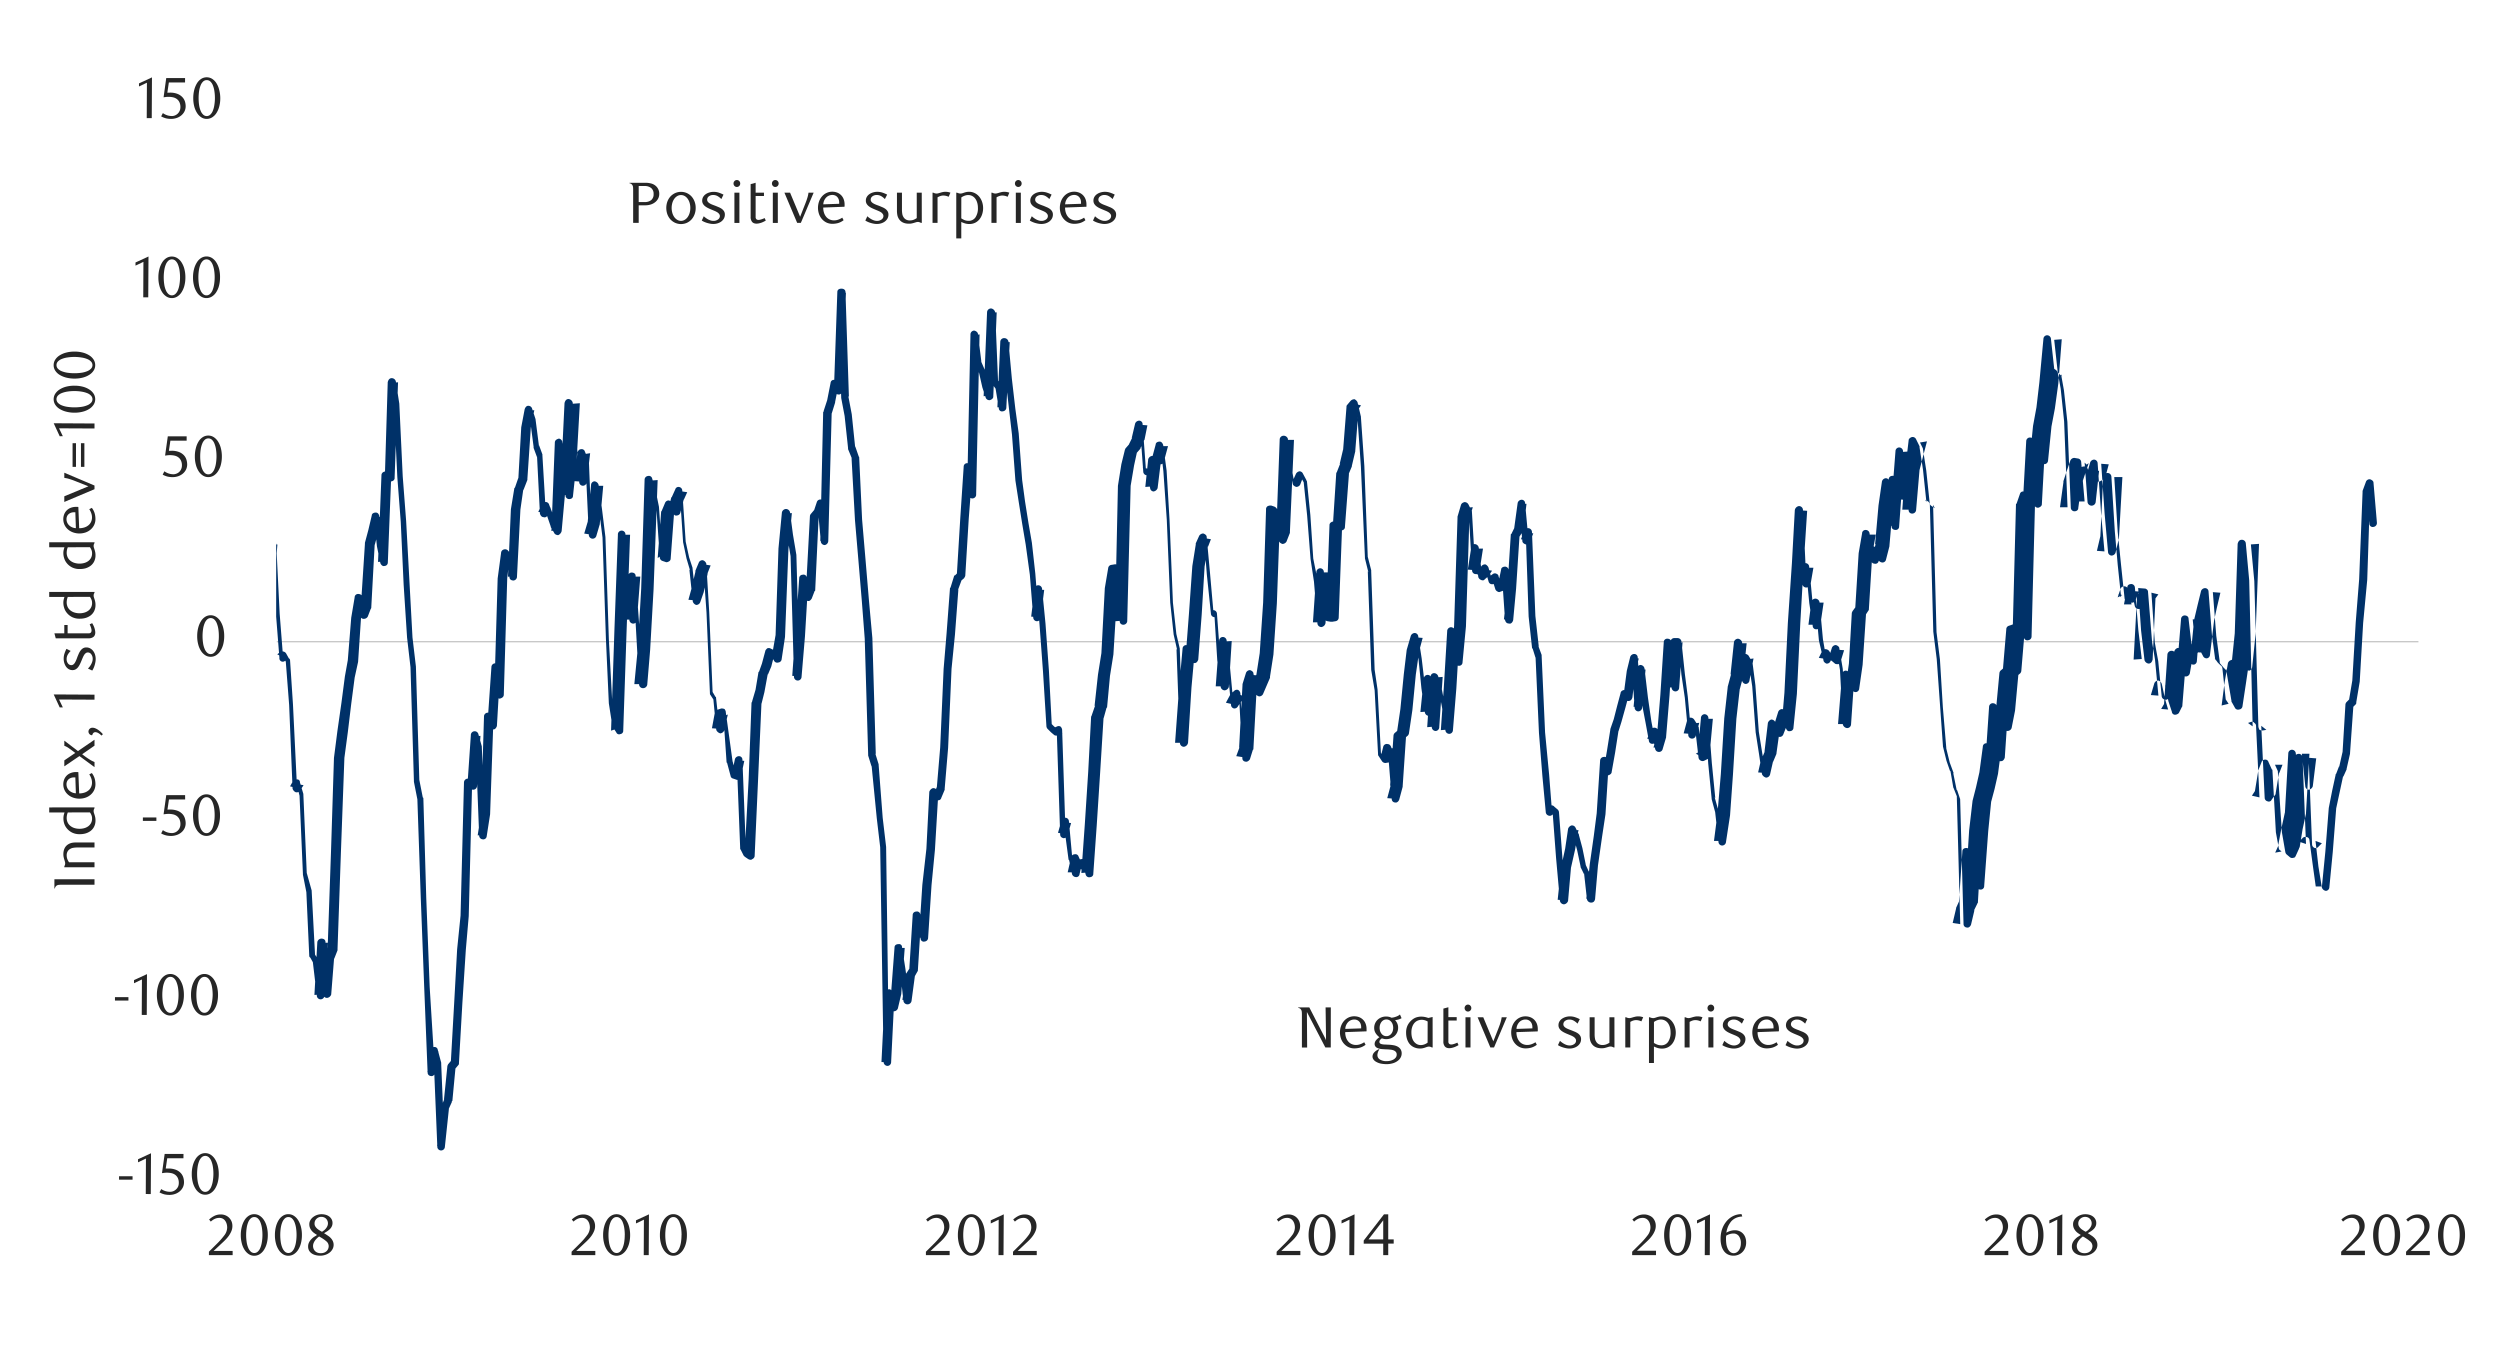 <svg id="Layer_1" data-name="Layer 1" xmlns="http://www.w3.org/2000/svg" xmlns:xlink="http://www.w3.org/1999/xlink" viewBox="0 0 1460 790"><defs><clipPath id="clip-path"><rect x="161.28" y="60.55" width="1252.44" height="629.62" style="fill:none"/></clipPath><clipPath id="clip-path-2"><rect x="-125.68" y="-728.17" width="1731.96" height="2241.36" style="fill:none"/></clipPath></defs><title>1</title><rect x="161.62" y="374.68" width="1250.75" height="0.34" style="fill:#7f7f7f"/><g style="clip-path:url(#clip-path)"><g style="clip-path:url(#clip-path-2)"><path d="M-357.29,385.88l2,16,2,33.62H-358l2-24.12,2-20,2-22.42,2-30.9a2.32,2.32,0,0,1,2.38-2.38,2.27,2.27,0,0,1,2,2.38l2,81.17,2,34.3,2,74.37,2,22.41,1.7,21.4-4.42-.34,2.38-6.46a2.18,2.18,0,0,1,2.38-1.69c1,.34,2,1,2,2l2,48.23h-4.75l2-78.45a2.11,2.11,0,0,1,1.36-2,1.6,1.6,0,0,1,2,.34l2,1-3.4,2,2-39.74,1.7-22.07a1.19,1.19,0,0,1,.34-.68l2-4.41a2.07,2.07,0,0,1,2.38-1c1,0,1.7,1,2,2l2,58.75h-4.42L-322,481l2-35,2-52.63,2-12.57,2-31.92v-.68l2-4.76-.34.34,2-10.18c.34-1,1.35-2,2.37-1.7a2.25,2.25,0,0,1,2.38,2l2,21.39-4.42-.34,1.7-12.56a2.92,2.92,0,0,1,2.38-2,2.92,2.92,0,0,1,2.38,2l2,12.56-4.41-.68,1.7-4.75v.68l2-41.77,2-59.43v-.68l4.08-17a2.55,2.55,0,0,1,2.37-1.7,2.19,2.19,0,0,1,2,2l2,16.64,2,14.26,2,21.73-4.41-.67,1.7-5.1c.68-1,1.36-1.7,2.71-1.36a1.9,1.9,0,0,1,1.7,2l2,19h-4.41l2-17,1.7-12.91a2.55,2.55,0,0,1,2.38-1.69,2.55,2.55,0,0,1,2.38,1.69l2,10.19-4.41.34,2-34.3v-.34l2-9.17c0-1,1-1.7,2.38-1.7a2.19,2.19,0,0,1,2,2l2,33.62-4.76-.34,2-9.17v.34l2-51.62a2.48,2.48,0,0,1,2-2.37,2.56,2.56,0,0,1,2.38,1.69l2,6.8,2,5.43-4.42.34,2-10.19a2.25,2.25,0,0,1,2.38-2,2.18,2.18,0,0,1,2,2l2,17-4.41-.34,2-10.53c0-1,1-1.69,2.38-1.69a2.19,2.19,0,0,1,2,2l2,58.42h-4.76l2-27.51a2.19,2.19,0,0,1,2-2c1.36,0,2.37.68,2.37,2l2,10.19v.34l2,70.63-.34-1,2.38,4.08v.68l2,31.92,2,19.7,2,26.49,2,30.56,1.7,31.92-.34-1,2,3.06-4.07.68,2-16,2-49.92,2-24.11,2-50.61,2-12.22,1.69-12.57,2-42.11a2.54,2.54,0,0,1,2-2.37,2.56,2.56,0,0,1,2.38,1.69l2.37,8.49,1.7,6.12,2,8.49-4.41.34,2-23.1c0-.68,0-1,.34-1.35l2-2.72a2.25,2.25,0,0,1,2.38-.68,2.15,2.15,0,0,1,1.7,2l2,25.13,2,22.41,1.7,66.9,2.38,31.92V411l2,8.49,1.7,14.26-4.07-.68,1.69-4.76a2.83,2.83,0,0,1,2.72-1,1.89,1.89,0,0,1,1.7,2l2,36.68,2,87.28v-.68l1.7,6.79,2.38,4.75v1l2,41.1h-4.42l1.7-26.83a2.55,2.55,0,0,1,2.38-2,2.47,2.47,0,0,1,2.37,2l1.7,18h-4.41l2-16,2-36a2.55,2.55,0,0,1,2-2.38,2.92,2.92,0,0,1,2.38,2l2,11.88,2,20-4.75.34,2.38-29.21,2-27.5,1.7-64.19,2-87.28,2-24.79,2-9.84,2-8.49a1.77,1.77,0,0,1,.68-1.36l2.38-1.7a2.9,2.9,0,0,1,2.38,0l2,1a.33.33,0,0,0,.34.34l1.7,1.36,1,1,1.7,5.78-4.42.34,2-12.91a2.56,2.56,0,0,1,2.38-1.7,2.53,2.53,0,0,1,2.37,2l1.7,51.28,2,12.57,2,18,2,41.09v-.34l2,8.15-4.41.34,2-20,1.69-9.85a2.15,2.15,0,0,1,2-1.7,2.27,2.27,0,0,1,2.38.68l1.7,3.06c.34.34.34.34.34.68l2,11.21h-4.41l2-8.49,2-17,2-19,2-11.89c0-1,1-1.7,2.38-1.7a1.89,1.89,0,0,1,2,1.7l2,16.64H-124l1.69-23.09,2-11.21,2-17,2-76.07a2.26,2.26,0,0,1,2-2.37,2.31,2.31,0,0,1,2.37,2.37l2.38,72-.68-1,2,2.72a1.25,1.25,0,0,1,.34,1l2,24.11-4.42-.34,2-11.21a1.85,1.85,0,0,1,2.38-1.7,2.19,2.19,0,0,1,2,2l2,40.75-3.74-1.7,2-1.69-1,1.69,2-24.11,2.38-11.88,1.7-37a2.27,2.27,0,0,1,2.37-2,2.48,2.48,0,0,1,2.38,2l1.7,14.94h-4.42l2-14.94a1.82,1.82,0,0,1,1.7-1.7A2.1,2.1,0,0,1-90,321l2,3.06a1.25,1.25,0,0,1,.34,1l2,40.75-4.75-.34,2-13.92c.34-1.36,1.36-2.38,2.72-2h1.7c1.36.34,2,1,2,2.37l2.37,31.25h-4.75l2-23.77,2-31.59a1.94,1.94,0,0,1,2-2,1.85,1.85,0,0,1,2.38,1.69l2,12.57,2,29.88H-76.1l1.7-30.9A2.92,2.92,0,0,1-72,337a2.27,2.27,0,0,1,2.37,2l2,28.87h-4.75L-70,333.25a2.19,2.19,0,0,1,2-2c1.36,0,2.38.68,2.38,2l2,18.34-4.76.33,2-29.54c0-1.36,1-2,2.38-2,1-.34,2,.68,2.37,2l1.7,24.79h-4.41l2-43.47V303l2-4.41v1l1.7-76.07c0-1.36,1-2,2.38-2.38a2.9,2.9,0,0,1,2.37,2l2,12.56,2,39.4-3.4-2,2-1a2.17,2.17,0,0,1,2,0,2.39,2.39,0,0,1,1.36,1.7l2,9.85V284l1.7,44.83-4.07-1,1.7-4.07a3.06,3.06,0,0,1,2.71-1.36,2.15,2.15,0,0,1,1.7,2l2,22.41,2,70.64,2,30.22v-.34l2,6.12-4.41.33,1.69-30.56a2.92,2.92,0,0,1,2.38-2,2.27,2.27,0,0,1,2.38,2l2,33.62,1.69,15.62v-.68l2,4.76-4.41.34,2-14.94c0-.68.68-1.36,1.7-1.7a2,2,0,0,1,2.38,1l2,2.71-4.42,1,2.38-36,2-13.58,1.69-20,2-35,2-63.5,2-21.4,2-17.31a2.18,2.18,0,0,1,2-2,2.56,2.56,0,0,1,2.38,1.7l2,9.5,2,16.64,2,7.14-4.41.34,2-14.27a1.81,1.81,0,0,1,1.69-1.7l2-.67A2.18,2.18,0,0,1,2,276.53l2,5.44-1.7-1.7,2,.68a1.9,1.9,0,0,1,1.69,2L8.46,325.1,10.16,340v-.68l2,5.09v.68l2,33.28,2,14.27H11.86l1.69-9.51,2-9.51a3.48,3.48,0,0,1,2-1.7A3.67,3.67,0,0,1,20,373l1.7,3.4c.33.34.33.34.33.68l2.38,8.82-3.73-1.35,2-1.36a2.9,2.9,0,0,1,2.38,0,3.12,3.12,0,0,1,1.36,2l1.7,35.31,2,50.6-4.42-.34,2-14.26a1.7,1.7,0,0,1,2-1.7c1.35,0,2.37.68,2.37,2l2,20.38L36,517.31H31.55l2.38-39.39v-.34l1.7-9.17a2.45,2.45,0,0,1,4.75.34l1.7,13.58H37.67l2-10.53a2.55,2.55,0,0,1,2.38-1.69,2,2,0,0,1,2,2l2,18.34H41.74l2-9.85a2.27,2.27,0,0,1,2.38-2c1,.34,2,1,2,2l2,20.38H45.48l2-34,2.38-98.82a2.6,2.6,0,0,1,.68-1.7l2-1.36-1,1.7,2-38,2-37.69,2-40.08v-.68l2-5.43v.34l1.7-9.17a2.92,2.92,0,0,1,2.38-2,3,3,0,0,1,2.37,2l2,16-4.41-.68,2-4.41a1.93,1.93,0,0,1,2.38-1.36q2,.51,2,2l2,59.43-4.42-1,2-3.74A1.94,1.94,0,0,1,72.31,301,1.9,1.9,0,0,1,74,303l2,12.57,2,28.86,2,20-.34-1,1.69,2.72H78.08l2-2.72a2.24,2.24,0,0,1,2.37-.68,1.61,1.61,0,0,1,1.7,1.7l2,11.89-1-1.36,2,1.36a1.86,1.86,0,0,1,1,1.69l2,33.28,1.7,19.7-4.41.34,2-41.77a2.18,2.18,0,0,1,2-2,2.27,2.27,0,0,1,2.38,2l2,44.49H91.66l2-31.58,2-10.19,2-31.25,1.69-59.77,2-18.33,2-10.87a2.56,2.56,0,0,1,2.38-1.7,2,2,0,0,1,2,2l2,17.32h-4.41l2-17a2.19,2.19,0,0,1,2-2,2.56,2.56,0,0,1,2.38,1.7l2,12.56h-4.42l2-42.11a2.1,2.1,0,0,1,1.36-2l2-.68a2.15,2.15,0,0,1,2,0,1.87,1.87,0,0,1,1,1.69l2,25.13-4.76-.33,2-10.19,2-35a2.19,2.19,0,0,1,2-2,1.92,1.92,0,0,1,2.37,1.36l2,5.09v.68l2.38,24.45L130,302l2,40.08,2,38.37,2,23.77v-.68l1.7,7.48h-4.42l2-9.85c.34-1,1.36-2,2.38-1.7a2,2,0,0,1,2,2l2,61.8v-.68l2,8.49-4.41.34,2-34.64v-.33l2-9.17a2.48,2.48,0,0,1,2.38-2,2.55,2.55,0,0,1,2,2.38l2,35-4.41-.67,2-4.76a2.14,2.14,0,0,1,2.71-1.36l1.7.34-2.72,2,2-22.07,2-74.72,2-22.41,2-21.73a2.21,2.21,0,1,1,4.41.34l2,40.75,2,25.47-3.4-1.7,1.7-1.36a2.62,2.62,0,0,1,3.39.68l1.7,3.06c.34,0,.68.68.68,1l1.7,25.8,2.38,48.91-4.08-1,1.7-3.06a3.09,3.09,0,0,1,2.38-1,1.6,1.6,0,0,1,1.69,1.7l2,6.79V464l2,46.19v-.34L182,520l2,38-.34-1,1.7,2.72c.34.34.34.68.68,1l2,20-4.42.33,1.7-30.9a2.48,2.48,0,0,1,2.38-2c1.36,0,2.38.68,2.38,2l2,30.23h-4.75l2-21.4v-.68l2-5.09V554l2-57.4,1.7-54,2-15.62,2.38-16.64,2-15.29,1.7-9.5,2-24.8,2-11.88a2,2,0,0,1,2-2c1.36,0,2.38.68,2.38,1.7l2,10.19-4.42-.34,2-4.76-.34.68,2.38-36.67V317l2-7.48,2-8.49c0-1,1-1.69,2.38-1.69,1,0,1.7.68,2,2l2,17.32,1.69,9.17-4.41.34,2-50.6a2.11,2.11,0,0,1,1.36-2,1.61,1.61,0,0,1,2,.34l2,1-3.39,2,1.69-55.69c.34-1.36,1-2.38,2.38-2.38a2.48,2.48,0,0,1,2.38,2l2,12.9,2,42.45,2,26.15,2,36.68,1.7,31.24,2,17,2,66.56v-.34l2,10.19.34.34,1.7,58.41,2,52L254,626h-4.41l1.69-12.56a2.55,2.55,0,0,1,2.38-2,1.9,1.9,0,0,1,2,1.7l2,7.47v.68l2,48.22-4.41-.34,2-22.07c0-.34.34-.34.34-.68l2-4.76-.33.68,2-19.69c0-.34.34-.68.34-1l2-2.38-.34,1.36,2-35.32,1.7-30.9,2-19.7,2-77.77a2.28,2.28,0,0,1,3.74-1.7l2,1.7-3.73,1.7,2-29.21a2.24,2.24,0,0,1,4.41-.68l2,7.14v.34l2,51.61h-4.42l2-12.9,1.7-56.71a2.19,2.19,0,0,1,2-2,1.93,1.93,0,0,1,2.38,1.36l2,5.43-4.42.68,2.38-34.3a2.19,2.19,0,0,1,2-2,2.55,2.55,0,0,1,2.38,2l2,16-4.75.34,2-67.92,2-14.94a2.15,2.15,0,0,1,1.69-2,2.25,2.25,0,0,1,2.38.68l1.7,2a2.58,2.58,0,0,1,.68,1.36l2,11.54-4.42.34,1.7-39.39,2-12.23a.33.33,0,0,1,.34-.34l2-5.77v.68l1.7-30.22,2-10.53c.34-1,1-2,2-2a2.26,2.26,0,0,1,2.37,1.7l2,6.11V245l2,15.62v-.68l2,5.44V266l2,33.62-4.41-.68,2-4.42a3.44,3.44,0,0,1,2.37-1.36,2.15,2.15,0,0,1,2,1.7l2,5.1,1.7,6.11v-.34l2,3.4-4.41,1,2-51.62c0-1.35,1-2,2.37-2.37a2.27,2.27,0,0,1,2,2.37l2,30.57h-4.41l2-18.68,1.7-35c.34-1.36,1-2.38,2.38-2.38a2.92,2.92,0,0,1,2.38,2l2,17.66,2,28.53L335.5,281l1.69-16.64c.34-1,1-2,2-2a1.93,1.93,0,0,1,2.38,1.36l2,4.75a1.19,1.19,0,0,0,.34.68l1.69,43.13-4.41-.68,2-6.79v.34l2-22.07a2.19,2.19,0,0,1,2-2,2.92,2.92,0,0,1,2.38,2l2,14.26,2,16.3,2,59.77,2,37,2,12.56-.34-.68,1.7,3.06-4.08,1.36,2-59.77,2-54.68a2.21,2.21,0,1,1,4.41-.34l2,26.83,2,23.09h-4.42l2-25.47a2,2,0,0,1,2-2c1.35,0,2.37.67,2.37,2l2,27.51,2,35.66h-4.76l2-20.72,2-35,2-63.84a2.19,2.19,0,0,1,2-2,1.93,1.93,0,0,1,2.38,1.36l2,6.79,2,9.85,2,29.21-1.69-2,2,.68-3.05,2,2-26.83a1.05,1.05,0,0,1,.34-.68l2-4.76a2.29,2.29,0,0,1,2-1.35,2.78,2.78,0,0,1,2,1.35l2,4.42-4.41.34,2-7.81.34-.34,2-4.42a1.93,1.93,0,0,1,2.38-1.36,2.15,2.15,0,0,1,1.7,2l2,29.89,2,9.17,2,6.11v.34l2,18.68-4.41-.34,1.69-6.12,2.38-10.18v-.68l2-4.76a2.28,2.28,0,0,1,2.38-1.36,3.07,3.07,0,0,1,2,2l1.7,28.19,2,47.2-.34-1,2,3.4c.34,0,.34.34.34.68l2,18-4.41-.34,1.7-9.17c.34-1,1-1.7,1.7-1.7l2-.68a4.31,4.31,0,0,1,2,.34c.34.68.68,1,.68,1.7L427.87,445v-.34l1.69,7.13-1-1.36,1.69.68-3.05,1.7,2-9.51a2.53,2.53,0,0,1,2.37-1.7,2,2,0,0,1,2,2l2,51.62-.34-1,2,3-.68-.68,2,1.36-3.73,1.7,2.38-44.49,1.69-44.82c.34-.34.34-.34.34-.68l2-6.8,1.7-10.18a.33.33,0,0,1,.34-.34l1.7-4.76,2-7.47c0-.34.68-1,1-1.36a2.17,2.17,0,0,1,2,0l2,1c.34,0,.68.34,1,.68l2,3.06-4.41,1,2.38-13.59,1.69-50.6,2-21a2.55,2.55,0,0,1,2.38-2,2.48,2.48,0,0,1,2.38,2l1.69,12.9,2,11.89,2,71-4.41-.34,1.69-23.43,2.38-33.62a2,2,0,0,1,2-2,1.85,1.85,0,0,1,2.38,1.7l2,10.87-4.41-.34,2-4.42v.68L473,301.32a2.55,2.55,0,0,1,.68-1.35l2-2.38-.34.68,1.7-5.1a2.15,2.15,0,0,1,2.72-1.35,1.89,1.89,0,0,1,1.69,2l2,21.74-4.41.34,1.69-75.39c.34,0,.34-.34.34-.68l2-6.12,2-10.18a1.9,1.9,0,0,1,2-1.7c.68-.34,1.69.34,2,1l2,4.07-4.07,1L489,170.58c0-1.36,1-2,2.38-2s2.38.68,2.38,2l2,61.13-.34-.34,2,10.52,2,19.36v-.68l2,5.78c0,.34.34.34.34.67l1.7,36.34,2,23.43,2,23.78,2,22.07,2,67.92-.34-.68,2,6.45v.34l2.37,30.91,2,17,1.7,125.65h-4.42l2-40.41a2.19,2.19,0,0,1,2-2c1-.34,2,.34,2.38,1.7l2,8.49h-4.41l2-8.49-.34.34,2-26.49c0-1.36,1-2,2.38-2a1.7,1.7,0,0,1,2,1.7l2,12.9,2.37,18H527l2-14.94a1.19,1.19,0,0,1,.34-.68l2-3.06-.33,1,2-31.92a2,2,0,0,1,2-2,1.93,1.93,0,0,1,2.38,1.36l2,6.11,2,7.47-4.75.34,2-30.9,2.37-21.05,1.7-33.29a3.49,3.49,0,0,1,1.7-2,2.28,2.28,0,0,1,2.72,1L549.1,464l-3.73.34,1.7-4.75v.68l2-23.77,2-45.85,1.7-20.38,2-26.49c0-.34,0-.34.34-.67l2-6.46a.73.73,0,0,1,.68-.68l2-2-1,1.69,2-32.94,2-30.22a2,2,0,0,1,2-2c1.35,0,2.37.68,2.37,2l2,16-4.41.34,2-93.39a2.25,2.25,0,0,1,2-2.38c1,0,2.38,1,2.38,2l2,16.3-.34-.68,2.37,5.43v.34l2,8.83,1.7,5.44-4.42.68,2-48.91a2.32,2.32,0,0,1,2.38-2.37,2.86,2.86,0,0,1,2.38,2.37l1.69,40.76-.34-1.36,2,2.71c.34,0,.34.34.34,1l2,12.23h-4.42l1.7-38.38a2.25,2.25,0,0,1,2.38-2,2.48,2.48,0,0,1,2.38,2l2,21.74,2,17.32,2,14.6,2,27.17,1.69,12.56,2,12.57,2,11.55,2,18,2,25.47-4.42-.33,2-16.31a2.19,2.19,0,0,1,2-2,2.27,2.27,0,0,1,2.37,2l2,20.38,2,27.51,1.7,32.26-.68-1.7,2,2,1.7,1.36-2.37-.34,2.37-1a2.17,2.17,0,0,1,2,0,2.94,2.94,0,0,1,1,2l2,60.79-4.42-.68,2-7.14a2.56,2.56,0,0,1,2.38-1.69,2.18,2.18,0,0,1,2,2l2,22.08v-.34l1.7,8.15h-4.42l2-8.83a2.15,2.15,0,0,1,2-1.7,1.93,1.93,0,0,1,2.38,1.36l2,4.41-3.73-.67,2.38-2a4.27,4.27,0,0,1,2-.34,2.26,2.26,0,0,1,1.36,1.7l2,6.11-4.41.34,2-28.19,2-30.9,1.7-32.26a1.19,1.19,0,0,0,.34-.68l2-5.78-.34.34,2-18.33,2-12.57,2-38,2-11.88a2.15,2.15,0,0,1,2-1.7l2-.34c.68,0,1,.34,1.7.68a2.58,2.58,0,0,1,.68,1.36l2,30.9-4.42.34,1.7-79.12,2-12.57,2-8.15c0-.34.34-.68.34-1l2.38-2.72-.34.34,2-4.07-.34.34,2-8.49a2.55,2.55,0,0,1,2.37-1.7,2,2,0,0,1,2,2l2,27.51-2-2,2,.34a2.15,2.15,0,0,1,2,1.7l2,8.82-4.42.34,1.7-16.3a4.49,4.49,0,0,1,1-1.35c.68-.34,1.36-.68,1.7-.34l2,.34-2.71,1.69,2.37-8.83c0-1,1-1.69,2.38-1.69,1,0,1.7,1,2,2l2,14.95,1.69,28.52,2,48.56,2,18.34,2,8.49v.34l2,54.68h-4.75l2.38-32.6,2-22.42a2.14,2.14,0,0,1,1.7-2,2.69,2.69,0,0,1,2.72,1.69l1.7,5.78-4.42.68,2-26.15,2-28.19,2-12.57v-.67l2-4.42a2.86,2.86,0,0,1,2.38-1.36c1,.34,2,1,2,2l2,21.73,2,22.76-1.7-2,2,.34a2.15,2.15,0,0,1,1.7,2l2,26.83,1.7,15.62h-4.42l2-26.83a2.19,2.19,0,0,1,2-2,2.27,2.27,0,0,1,2.37,2l2,16,2,21.39-4.42-1,2.38-4.42a1.19,1.19,0,0,1,.34-.68l2-1.7a2.27,2.27,0,0,1,2.38-.68,2.81,2.81,0,0,1,1.35,2l2,37.36-4.41-.68,2-5.43-.34.67,2-37v-.34l2-6.45a2.56,2.56,0,0,1,2.38-1.7c1,.34,2,1,2,2l2,10.52-4.41-.68,2.37-4.75,1.7-4.41v.33l2-12.9,2-29.55,1.7-54.33a2.07,2.07,0,0,1,1-2,4.31,4.31,0,0,1,2-.34l2,.68a3.48,3.48,0,0,1,1.7,2l1.7,17-4.42-.68,2-4.76v1l2-54a2.27,2.27,0,0,1,2.37-2,2.56,2.56,0,0,1,2.38,1.7l1.7,14.26,2,11.21L754.9,281l2-4.42a3.08,3.08,0,0,1,2-1.35,2.27,2.27,0,0,1,2,1.35l2,3.74a1.19,1.19,0,0,0,.34.68l2,19.7,1.7,25.47L769.5,339l2,24.45h-4.75l2-29.2a2.32,2.32,0,0,1,2.37-2.38,2.19,2.19,0,0,1,2,2l2,26.48-1.7-2,2,.34h-1l2-.34-2,2,2-53.65a1.88,1.88,0,0,1,1-1.7,2.25,2.25,0,0,1,2-.34l2,.68-3.06,2,2-30.91a1.19,1.19,0,0,1,.34-.68l2-5.09-.34.34,2-8.49V263l2-25.47a1.25,1.25,0,0,1,.34-1l2-2.38a3.09,3.09,0,0,1,2.38-1,4.1,4.1,0,0,1,1.7,1.7l2,8.49v.34l2,28.53,2,53.32v-.34l2,7.81v.68l2,57.39,1.7,11.55,2,37.69-.34-1,2,3.06-2-1,1.7-.34-1.7,1.7,1.7-6.79a2.15,2.15,0,0,1,2.72-1.36c1,0,1.69,1,2,2l2,29.88-4.41-.34,2-7.47-.34.34,2-29.55a2.52,2.52,0,0,1,.68-1.35l2-1.7-.68,1.36,2-13.59,2-20.37,1.7-14.27,2.38-8.15a2.56,2.56,0,0,1,2.38-1.7,2.18,2.18,0,0,1,2,2l2,12.91,2,17,2,13.92-4.76.34,2-19.7a2.27,2.27,0,0,1,2.38-2,2.17,2.17,0,0,1,2,2l2,28.19-4.41.34,2-29.55a2,2,0,0,1,2-2,2.56,2.56,0,0,1,2.38,1.69l2,6.8,2,10.52,2,13.93-4.41.34,1.7-24.45,2-33.28a2.32,2.32,0,0,1,2.38-2.38,2.92,2.92,0,0,1,2.38,2l1.7,18.33h-4.42l2-21.05,2-63.17v-.68l2-6.79c.34-1,1-1.36,2-1.7a2.57,2.57,0,0,1,2.38,1.36l1.7,3.4a1.25,1.25,0,0,1,.34,1l2,34-4.41-.34,2-12.91a2.18,2.18,0,0,1,2-2,2.54,2.54,0,0,1,2.38,2l2,16.64-4.08-1.36,2-1.69-.34.34,2-3.06a2.65,2.65,0,0,1,2.38-1,4,4,0,0,1,1.69,1.7l2,7.13L869.35,337l2.37-1.7a2.11,2.11,0,0,1,2-.34c.68.34,1.36.68,1.36,1.36l2,6.46-3.06-1.36,2-1-1.36,1.7,2-9.51c0-1,1-1.7,2.38-1.7a2.19,2.19,0,0,1,2,2l2,28.86h-4.75l2-18.34,2-30.9c0-.34,0-.68.34-.68l2-4.07-.34.68,2-14.61a2.46,2.46,0,0,1,2.37-2,2,2,0,0,1,2,2l2,21.74-4.42-.68,2-5.1a2.32,2.32,0,0,1,4.42.68l2,49.25,2,18-.34-.67,2,5.43v.68l2,44.49,2.37,24.79,1.7,21.73-3.39-1.7,1.69-1.7a2.17,2.17,0,0,1,3.06.34l2,1.7a2.58,2.58,0,0,1,.68,1.36l2,26.49,2,25.13-4.75-.34,2-19,2.37-10.86,1.7-11.55a3.07,3.07,0,0,1,2-2,2.28,2.28,0,0,1,2.38,1.36l2,4.08v.33l2,7.48,2,9.84-.34-.67,2,4.41c.34,0,.34.34.34.68l2,15.28H926.4l2-20,2.37-16.64,1.7-13.24,2-30.9a2.19,2.19,0,0,1,2-2,1.92,1.92,0,0,1,2.37,1.36l2,6.45-4.41.34,2-11.55,2-12.56v-.34l2-5.78,2-7.81,2-7.47c0-.68.67-1.36,1.69-1.7a2.5,2.5,0,0,1,2,.68l2,2-4.08,1.36,2-15.28,2-8.15a2.56,2.56,0,0,1,2.38-1.7,2,2,0,0,1,2,2l2,28.86h-4.41l2-22.07a2.27,2.27,0,0,1,2-2.38,2.55,2.55,0,0,1,2.38,2l2,17,2,13.92,2,10.53-4.41-.34,2-5.09a2.28,2.28,0,0,1,2.38-1.36,2.15,2.15,0,0,1,2,1.7l1.7,9.85h-4.42l2-7.14V430l2-24.11,2-30.9a2,2,0,0,1,2-2c1.36,0,2.38.68,2.38,2l2,26.49h-4.42l2-26.83a2.19,2.19,0,0,1,2-2h2a2.27,2.27,0,0,1,2.37,2l2,19,1.7,13.24,2,21.73-4.42-.34,2-7.47a4.07,4.07,0,0,1,1.7-1.69,2.65,2.65,0,0,1,2.37,1l2.38,3.74c0,.34,0,.34.34.68l1.7,17.32-3.4-1.7,2-1-1,1.7,2-21.39a2.27,2.27,0,0,1,2-2.38,2.32,2.32,0,0,1,2.37,2.38l2,26.14,2,20.38-.34-.34,2,7.13v.34l2,18h-4.41l2-15.62,2-23.43,2-32.6,2-18v-.34l2-7.47-.34.34,2-19a2.53,2.53,0,0,1,2.37-2,2.92,2.92,0,0,1,2.38,2l1.7,21.73h-4.42l2.38-12.9a2.15,2.15,0,0,1,1.7-2,3.09,3.09,0,0,1,2.38,1l2,3.39c0,.34,0,.68.34.68l1.7,13.25,2,27.17,2,12.56,2,11.55-4.41-.34,1.7-7.47a.33.33,0,0,1,.34-.34l2-4.76-.34.68,2-17a3.07,3.07,0,0,1,2-2,2.56,2.56,0,0,1,2.38,1.7l2,5.44h-4.07l1.7-5.1,2-6.45a2.53,2.53,0,0,1,2.37-1.7,3.07,3.07,0,0,1,2,2l2,8.15-4.42.34,1.7-20,2-40.75,2.38-35,1.69-30.9a2.86,2.86,0,0,1,2.38-2.38,2.32,2.32,0,0,1,2.38,2.38l2,42.79-4.76-.34,2-9.51a2.48,2.48,0,0,1,2.38-2,2.19,2.19,0,0,1,2,2l2,21.05,2,12.91h-4.42l1.7-13.24a2.48,2.48,0,0,1,2.38-2,2.55,2.55,0,0,1,2.38,2l2,21.73,2,11.55-4.41-.68,2-4.08a2.06,2.06,0,0,1,2-1,2.94,2.94,0,0,1,2,1l1.7,2.72-.34-.34,2,1.36-3.74,1,2-6.46a2.54,2.54,0,0,1,2.37-1.69c1,.34,2,1,2,2l2,11.89,2,32.26h-4.76l2.38-29.2a2.19,2.19,0,0,1,2-2,2.56,2.56,0,0,1,2.38,1.7l2,7.81-4.41.34,2-13.93,1.69-29.54c0-.34.34-.68.34-1l2-2.72-.34,1,2-32.26,2-11.55a2,2,0,0,1,2-2,2.27,2.27,0,0,1,2.38,2l2,15.28-4.42-.67,2-5.44a2.56,2.56,0,0,1,2.38-1.7,2.8,2.8,0,0,1,2,1.36l2,5.1-4.41.34,2-8.15-.34.33,2-22.75,2-13.92a2.48,2.48,0,0,1,2.38-2,2.19,2.19,0,0,1,2,2l2,25.81h-4.41l2-27.17a2,2,0,0,1,2-2c1-.34,2,.68,2.37,1.7l2,9.17-4.41.34,2-25.81a2.19,2.19,0,0,1,2-2,2.27,2.27,0,0,1,2.38,2l2,17.32,2,17h-4.41l1.7-23.43,2-17c0-1,1-1.7,2-2a2.28,2.28,0,0,1,2.38,1.36l2,4.07v.68l2,12.91,2,19-.68-1.35,1.7,1a2.94,2.94,0,0,1,1,2l2,74,2,16,2,27.84,1.7,23.78v-.34l2,8.15,2,5.77.34.34,1.7,9.85v-.34l2,5.09v.68l2,74-4.42-.68,2-8.49v-.34l2-4.41-.34,1,2-29.55c0-1.35,1-2,2.37-2a2,2,0,0,1,2,2l2,20h-4.42l2-32.26,2-17.32,2-7.81,2-8.83,2-14.94a2,2,0,0,1,2-2,2.56,2.56,0,0,1,2.38,1.7l1.69,6.11-4.41.34,2-29.55a2.18,2.18,0,0,1,2-2c1.36,0,2.38.67,2.38,2l2.38,11.55h-4.42l1.7-9.85,2-21.39a2.58,2.58,0,0,1,.68-1.36l2-1.7-.68,1.36,2-23.77a2.1,2.1,0,0,1,1.35-2l2-.68a1.9,1.9,0,0,1,2.72,1.36l2,4.75-4.42,1,2-77.09c0-.34,0-.68.34-.68l2-5.77a1.85,1.85,0,0,1,2-1.36,2.28,2.28,0,0,1,2.38,1.36l1.7,5.09-4.42.68,2-36.67a2.19,2.19,0,0,1,2-2c1.36,0,2.38.68,2.38,1.7l2,11.2-4.41.34,2-20,2-10.87,1.7-14.6,2.38-25.47a2.19,2.19,0,0,1,2-2,2.26,2.26,0,0,1,2.37,2l2,18.33-1-1.35,2,1.35a4.69,4.69,0,0,1,1,1.36l1.7,9.51,2,19,2,50.26h-4.41l2-14.6V281l2-6.11,2-5.78a2.56,2.56,0,0,1,2.38-1.7l2,.34a2.19,2.19,0,0,1,2,2l2,23.09h-4.75l2-18.67a2.15,2.15,0,0,1,2-1.7,2.07,2.07,0,0,1,2.38,1l2,4.41-3.4-1,2-1-1,1.36,2-7.13a2.54,2.54,0,0,1,2.37-1.7,2.19,2.19,0,0,1,2,2l2,29.21,2,22.41-4.42-.34,2-8.49v.34l1.7-35.32a2.92,2.92,0,0,1,2.37-2,2.27,2.27,0,0,1,2.38,2l2,31.92,1.7,19.7,2,19-1.69-2,2.37.68-2.71,1.36,1.7-5.1a2.36,2.36,0,0,1,4.41.34l2,8.83h-4.42l2-10.18c0-1,1-1.7,2.38-1.7a2.19,2.19,0,0,1,2,2l2,24.79,2,17-4.75.34,2-37c0-.34.34-.68.34-1l2-2.72a2.25,2.25,0,0,1,2.38-.68,1.9,1.9,0,0,1,1.7,2l2.37,29.21,1.7,10.19,2,21.05-4.42-.34,2-6.79a2.56,2.56,0,0,1,2.38-1.7,3.07,3.07,0,0,1,2,2l2,9.17,1.7,5.77-4.07-.34,2-3.39-.34,1,2-29.54a2.46,2.46,0,0,1,4.76-.34l2,10.53h-4.75l2-11.89a3.07,3.07,0,0,1,2-2,2.55,2.55,0,0,1,2.37,1.7l2,5.1-4.41.34,2-24.12a2.18,2.18,0,0,1,2-2c1.36,0,2.38.68,2.38,2l2,17.32-2.72-2,1.7-.34a2.27,2.27,0,0,1,2.71,1l2,3.74-4.41.68,2-20,2-8.49,2-8.15a2.56,2.56,0,0,1,2.38-1.7,2,2,0,0,1,2,2l2,25.47,2,14.94-.34-1.35,1.7,2.37,1.7,1.7c.67.34.67.68,1,1.36l2,18.68-.34-.68,2,3.06-4.08,1,1.7-13.24,2-11.55a2.76,2.76,0,0,1,1.7-1.69,1.61,1.61,0,0,1,2,.33l2,1.7-3.73,1.7,2-19.36,1.69-52.29c.34-1.36,1-2.38,2.38-2.38a2.27,2.27,0,0,1,2.38,2l2,21.73,2,85.24-2.71-2,2-.68c.68,0,1.36,0,1.7.68a1.87,1.87,0,0,1,1,1.7l2,41.77-4.42-1,2-3.05-.34,1,2-12.22v-.34l2-5.09a2.1,2.1,0,0,1,2-1.36,1.86,1.86,0,0,1,2,1.36l2,4.41c.34,0,.34.34.34.68l2,36,2,10.86-.68-1.35,2,1.69-3.73.68,2-4.41-.34.68,2-10.53,2-9.17v.34l2-35a2.19,2.19,0,0,1,2-2,2.27,2.27,0,0,1,2.37,2l2,18.68h-4.41l2-16.3c0-1.36,1-2,2.38-2a2.27,2.27,0,0,1,2,2.38l2,50.26-4.08-1.36,2-2a2.24,2.24,0,0,1,2.37-.68,1.82,1.82,0,0,1,1.7,1.7l2,14.94,1.7,12.23H1356l2-20.38,2-25.47,2-10.18,2-9.17c0-.34,0-.34.34-.68l1.7-4.42V448l2-8.83v.34l1.7-28.19a2.59,2.59,0,0,1,.68-1.35l2-2-.68,1.36,2-11.89,2-34,2-25.13,2-50.94v-.68l2-5.43a2.28,2.28,0,0,1,2.38-1.36c1,.34,2,1,2,2l2,23.43a2.27,2.27,0,0,1-2,2.38,1.91,1.91,0,0,1-2.38-2l-2-23.43,4.42.68-2,5.43v-1l-1.7,51.28-2.38,25.13-2,34.3-2,11.89c0,.68,0,1-.34,1.35l-2,2,.68-1.7-2,28.19v.34l-2,8.83v.34l-2,4.41v-.67l-4.08,19-2,25.47-2,20.72a2.19,2.19,0,0,1-2,2,2.92,2.92,0,0,1-2.38-2l-2-12.23-1.7-14.94,3.73,1.36-2,2a2,2,0,0,1-2.38.68,2.3,2.3,0,0,1-1.36-2l-2-50.6,4.42.34-2,16.3a2.92,2.92,0,0,1-2.38,2,2.18,2.18,0,0,1-2-2l-2-19h4.41l-2,34.64v.34l-2,9.17-1.7,10.53c-.34.34-.34.34-.34.68l-2,4.41c-.34.68-.68,1-1.36,1a2.07,2.07,0,0,1-2-.34l-2-1.7a2.58,2.58,0,0,1-.68-1.36l-2-11.54-2.38-35.66.34.68-2-4.42h4.41l-2,5.1v-.68l-2,12.22a1.25,1.25,0,0,1-.34,1l-2,2.72a1.76,1.76,0,0,1-2.38,1,2.15,2.15,0,0,1-1.7-2l-2-42.11,3,2.38-2,.34a4.29,4.29,0,0,1-2-.34,4.83,4.83,0,0,1-.68-2l-2.38-84.9-2-21.4,4.76-.33-2,52.63-2,19.36a2.8,2.8,0,0,1-1.36,2,3.21,3.21,0,0,1-2.37-.68l-2-1.7,3.73-1.36-1.69,11.55-2,13.24a2.15,2.15,0,0,1-2,1.7,2,2,0,0,1-2.38-1l-1.69-3.05a1.25,1.25,0,0,1-.34-1L1300,390.64l.68,1.36-1.7-1.7-.34-.34-2-2.38c-.34-.34-.34-.68-.34-1.36l-2-14.94-2-25.47,4.41.34-2,8.49-1.7,7.81-2.38,20a2.15,2.15,0,0,1-1.7,2,2.26,2.26,0,0,1-2.37-1.36l-2-3.74,2.38,1.36-1.7.34a4.31,4.31,0,0,1-2-.34,7.43,7.43,0,0,1-1-1.7l-1.7-17.32h4.42l-2,24.45a2.15,2.15,0,0,1-1.7,2,2.67,2.67,0,0,1-2.71-1.7l-2-4.75,4.41-.68L1278.9,393a2.4,2.4,0,0,1-4.75,0l-1.7-10.19,4.42-.34L1274.49,412a1.25,1.25,0,0,1-.34,1l-1.7,3.4a3.09,3.09,0,0,1-2.38,1,1.82,1.82,0,0,1-1.69-1.7l-2-6.11-2-9.17h4.42l-2,6.45c-.34,1.36-1.36,2-2.38,1.7a2.19,2.19,0,0,1-2-2l-2-20.38-2-10.86-2-29.21,4.08,1-2,2.72.34-1.36-1.7,36.68c-.34,1.35-1,2.37-2.38,2.37a2.91,2.91,0,0,1-2.37-2l-2-17.32-1.7-24.8,4.42.34-2,10.19a1.9,1.9,0,0,1-2,1.7,2.27,2.27,0,0,1-2.38-1.7l-2-8.83,4.41.34-2,5.1a2.3,2.3,0,0,1-2.71,1.35l-2-.67a2.15,2.15,0,0,1-1.7-2l-2-19-2-19.7-2-31.92h4.75l-2,35.32v.34l-2,8.49a2.56,2.56,0,0,1-2.38,1.7,2.19,2.19,0,0,1-2-2l-2-22.41-2-29.21,4.41.34-2,7.47c-.34.34-.68,1-1,1.36l-2,1a1.52,1.52,0,0,1-1.7,0c-.68,0-1.36-.34-1.36-1l-2-4.42,4.42-.67-2,18.33a2.4,2.4,0,0,1-4.75,0l-1.7-23.09,2,2h-2l2.38-1.7-4.08,12.23V282l-2,14.6c0,1.36-1,2-2.37,2a2.19,2.19,0,0,1-2-2l-2-50.26-2-18.34-1.7-9.51.68,1.36-2-1.7a2.58,2.58,0,0,1-.68-1.36l-2-18.33,4.41-.34-2,25.81-2,14.6-2,10.53-2,20a2.19,2.19,0,0,1-2,2,2.56,2.56,0,0,1-2.38-1.7l-2-11.2,4.76-.34-2,36.67c0,1-1,1.7-2,2a2.28,2.28,0,0,1-2.38-1.36l-2-5.09h4.41l-2.38,5.43.34-.68-2,77.09a2.19,2.19,0,0,1-2,2,1.93,1.93,0,0,1-2.38-1.36l-2-5.09,3.06,1.35-2,1,1.36-2-2,23.77a2.6,2.6,0,0,1-.68,1.7l-2,1.69,1-1.69-2,21.73-2,10.19a2.56,2.56,0,0,1-2.38,1.7,1.9,1.9,0,0,1-2-1.7l-2.37-11.89,4.75-.34-2,29.55c-.34,1-1,2-2,2a1.93,1.93,0,0,1-2.38-1.36l-2-6.12,4.42-.34-2,15.29-2,8.83-2,7.47-1.69,17-2.38,32.26a2,2,0,0,1-2,2c-1.36,0-2.38-.68-2.38-2l-2-20h4.41l-1.7,29.55c0,.34-.34.34-.34.68l-2,4.07.34-.34-2,8.49c-.34,1-1.36,2-2.38,1.7a2,2,0,0,1-2-2l-2-73.69v.68l-1.7-5.09-.34-.34-2-9.85.34.34-2.38-6.46-2-8.15v-.34l-2-23.77-1.7-27.84-2-16-2-74.37,1,2-2-1.36a1.87,1.87,0,0,1-1-1.7l-2-19-2-12.91.34.68-2-4.08,4.08-.67L1121,274.5l-2,23.43a2.27,2.27,0,0,1-2.37,2,2,2,0,0,1-2-2l-2-16.64-2-17.32,4.42-.34-2,25.81a2.25,2.25,0,0,1-2,2.38,2.47,2.47,0,0,1-2.37-2l-2-9.17,4.41-.34-2,27.17a1.94,1.94,0,0,1-2,2c-1.36,0-2.38-.67-2.38-2l-2-25.81,4.42.34-1.7,13.58-2,23.09V319l-2,7.81a2.14,2.14,0,0,1-2,1.7,2.86,2.86,0,0,1-2.38-1.36l-2-4.75,4.42-.34-2.38,5.77a1.93,1.93,0,0,1-2.38,1.36,2.15,2.15,0,0,1-2-1.7l-1.69-15.28h4.41l-2,11.21-2,32.26a1.25,1.25,0,0,1-.34,1l-2,3.06.68-1.36-2,29.88-2,13.93a2.19,2.19,0,0,1-2,2,2.56,2.56,0,0,1-2.38-1.69l-2-8.16L1083,394l-2,29.2a2.27,2.27,0,0,1-2.38,2,2.92,2.92,0,0,1-2.38-2l-1.69-31.92-2-11.89,4.41.34-2,6.45a2.25,2.25,0,0,1-1.35,1.7c-.68,0-1.7,0-2-.34l-2-1.7c-.34,0-.34-.33-.68-.33l-1.7-3.06,3.74-.34-2,4.07a2.28,2.28,0,0,1-2.38,1.36c-.67-.34-1.69-1-1.69-2L1062.24,374l-2-22.08H1065l-2,13.59a2.25,2.25,0,0,1-2.38,2,2,2,0,0,1-2-2l-2-13.25-2-20.71h4.41l-1.69,9.85a2.69,2.69,0,0,1-2.72,1.7,2.19,2.19,0,0,1-2-2l-2-43.13,4.76.34-2,30.9-2,34.64-2,41.43-2,19.7a2,2,0,0,1-2,2c-1.36.34-2-.68-2.38-1.7l-2-8.15h4.41l-2,6.79-2,5.09a2.27,2.27,0,0,1-2,1.36,2.3,2.3,0,0,1-2-1.36l-2-5.77,4.42-.34-2.38,17v.34l-2,4.76v-.34l-1.7,7.47a2.46,2.46,0,0,1-2.37,2,3.58,3.58,0,0,1-2.38-2l-1.7-11.55-2-12.9-2-26.83-2-13.25.34,1-2-3.39,4.42-.68-2.38,12.9a2.27,2.27,0,0,1-2.38,2,2.55,2.55,0,0,1-2-2.38l-2-21.39h4.75l-2,19v.34l-2,7.48v-.34l-2,17.65-2,32.61-1.7,23.77-2.38,15.62a2.26,2.26,0,0,1-2.37,2,2.19,2.19,0,0,1-2-2l-2-18v.34l-2-7.47v-.34l-2-20.38-1.7-26.15h4.41l-2,21.74a1.87,1.87,0,0,1-1,1.7l-2,1a2.17,2.17,0,0,1-2,0,2.26,2.26,0,0,1-1.36-1.7l-2-17.32.34,1-2-3.74,4.07-.34-2,7.47a2.24,2.24,0,0,1-4.42-.68l-2-21.39-2-13.58-1.7-19,2,2h-2l2.38-2-2,26.83a2.19,2.19,0,0,1-2,2,2.27,2.27,0,0,1-2.38-2l-2-26.49H977l-2,30.9-2,24.11v.34l-2,6.79a2.15,2.15,0,0,1-2,1.7,2.27,2.27,0,0,1-2.38-1.7l-2-9.84,4.42.34-1.7,5.09a2.57,2.57,0,0,1-2.38,1.36,1.9,1.9,0,0,1-2-1.7l-2-10.87L958.32,408l-1.7-17H961l-2,22.07a2.32,2.32,0,0,1-2.38,2.38,2.27,2.27,0,0,1-2-2.38l-2-28.86,4.41.34-2,7.81-1.7,14.94c-.34,1-.68,1.7-1.7,2a2.25,2.25,0,0,1-2.38-.68l-1.7-2,3.74-1-2,7.47-2.37,8.49-1.7,5.44v-.34l-2,12.9-2,11.21c0,1-1,1.7-2,2a2.55,2.55,0,0,1-2.37-1.7l-2-6.45,4.75-.34-2,31.24-2,13.24-2.38,16.64-1.7,19.7c-.34,1.36-1,2-2.37,2a2.48,2.48,0,0,1-2.38-2l-1.7-15.28v.68l-2-4.08v-.34l-2-9.51-2-7.47.34.34-2-4.07,4.42-.68-2,11.54-2.38,10.53-1.7,19.36a2.92,2.92,0,0,1-2.37,2,2.55,2.55,0,0,1-2.38-2L908.74,501l-2-26.49.68,1.7-2-1.7h3.06l-2,1.36a2.08,2.08,0,0,1-2.37.34,2.26,2.26,0,0,1-1.36-1.7l-2-21.39-2-25.13-2-44.49v.68l-1.69-5.44a.33.33,0,0,1-.34-.34l-2-18.33-1.7-49.25,4.42.68-2,5.1a2.27,2.27,0,0,1-2.38,1.35c-1-.33-2-1-2-2l-2-21.74h4.41l-1.7,14.95c0,.33-.34.67-.34,1l-2.37,3.74.34-1-2,30.9-1.7,18.34c-.34,1.36-1.36,2.38-2.38,2-1.36,0-2-.68-2.37-2l-2-28.86,4.75.34-2,9.51a3.41,3.41,0,0,1-1.36,1.69l-2,.68a1.52,1.52,0,0,1-1.7,0,2.65,2.65,0,0,1-1.36-1.36l-2-6.45,3.73,1.36-2,1.7a3,3,0,0,1-2.37.34,2.26,2.26,0,0,1-1.36-1.7l-2-6.79,4.08.68-2,3.05a.33.33,0,0,1-.34.34l-2,1.7c-.34.68-1.36.68-2,.34a2.79,2.79,0,0,1-1.7-1.7l-2-16.64h4.75l-2,12.91a2.46,2.46,0,0,1-2.37,2,2.18,2.18,0,0,1-2-2l-2-34,.34,1-2-3.74,4.08-.34-2,6.79v-.68l-2,63.51-2,21a2,2,0,0,1-2,2c-1.36,0-2.38-.68-2.38-2l-2-18,4.76-.33-2,33.62-2,24.45a2.18,2.18,0,0,1-2,2,2.27,2.27,0,0,1-2.38-2l-2-13.59-2-10.19-2-7.13,4.41-.34-2,29.21a2.27,2.27,0,0,1-2,2.38,2.32,2.32,0,0,1-2.37-2.38l-2-28.19,4.41.34-1.69,19.36a2.41,2.41,0,0,1-4.76,0l-2-13.92-1.69-17-2-12.91,4.41.34-2,7.47-2,13.93-2,20.71-2,13.58a2.58,2.58,0,0,1-.68,1.36l-2,1.7,1-1.7-2,29.55v.34l-2,7.47c-.34,1-1.36,2-2.38,1.7a2,2,0,0,1-2-2l-2.38-29.89,4.41.34-1.69,6.8a2.29,2.29,0,0,1-2,1.35l-2,.34a2.44,2.44,0,0,1-2-1l-2-3.06a1.27,1.27,0,0,1-.33-1l-2-37.36-2-11.88-2-57.73.34.68-2-8.15v-.34l-2.37-53.32-2-28.53.34.34-2-8.49,3.74,1-1.7,2.38.34-1-2,25.13v.34l-2,8.49v.34l-2,4.75.34-.68-2.38,31.25a1.84,1.84,0,0,1-1,1.69,2.55,2.55,0,0,1-1.7.34l-2-.67,3.06-2-2,53.65a2.15,2.15,0,0,1-1.7,2l-2,.34h-1l-2-.34a2.15,2.15,0,0,1-1.7-2l-2-26.48h4.41l-1.7,29.54a2.86,2.86,0,0,1-2.38,2.38,2.32,2.32,0,0,1-2.37-2.38l-2-24.11-2-13.25-2-25.47-2-19.35.34.68-2-3.74H761L759.32,283a2.58,2.58,0,0,1-2.38,1.35c-1-.34-2-1-2-2l-2-11.21-2-14.26h4.75l-2.38,53.65v.68l-2,5.1a2.86,2.86,0,0,1-2.38,1.36c-1-.34-2-1-2-2l-2-17,1.7,1.7-2-.68,3.06-2-2,54.67-2,29.89-2,12.9v.68l-4.08,9.51a2.56,2.56,0,0,1-2.37,1.36c-1-.34-2-1-2-2l-2-10.52,4.41.33-2,6.46.34-.68-2,37c0,.34,0,.34-.34.68l-1.7,5.44c-.68,1-1.7,1.7-2.72,1.36a1.9,1.9,0,0,1-1.69-2l-2-37.36,3.73,1.7-2,1.7.68-.68L723,412.37a2.28,2.28,0,0,1-2.38,1.36,2.15,2.15,0,0,1-1.7-2l-2-21.05-2-16,4.41-.34-1.69,26.83a2.9,2.9,0,0,1-2.38,2,2.47,2.47,0,0,1-2.38-2l-2-15.62-1.69-26.83,1.69,2-2-.34a2.14,2.14,0,0,1-1.7-2l-2.38-22.76-1.7-21.39,4.08.68-1.7,4.41v-.68l-2,12.23-1.7,28.19-2,26.15c-.34,1-1,2-2,2a2.28,2.28,0,0,1-2.38-1.36l-2-6.11,4.42-.34-2,22.08-2,32.26a2.85,2.85,0,0,1-2.37,2.38,2.32,2.32,0,0,1-2.38-2.38l-2-54.68.34.34-2-8.83-2-18.68-2-48.22-2-28.52-1.7-14.61h4.42l-2.38,8.83a2.1,2.1,0,0,1-2.72,1.7l-1.69-.34,2.71-2-2,16.3a3,3,0,0,1-2.38,2,2.19,2.19,0,0,1-2-2l-2-8.83,2,1.7-2-.34a2.18,2.18,0,0,1-2-2l-2-27.5,4.41.34-1.7,8.49c-.34.34-.34.34-.34.68l-2,4.07v.34l-2.38,2.72.34-.68-1.7,7.81-2,11.89-2,79.12a2.27,2.27,0,0,1-2.38,2,2,2,0,0,1-2-2l-2-30.9,2.38,2.38h-1.7l1.7-1.7-1.7,10.86-2.37,38.72-2,12.56-1.7,18.34-.34.34-1.7,6.12v-.68l-2,32.26-2,30.9-2,28.19a1.9,1.9,0,0,1-1.7,2,2.13,2.13,0,0,1-2.71-1.36l-1.7-6.12,3.39,1-2,1.7a2.25,2.25,0,0,1-2,.34,2.89,2.89,0,0,1-1.7-1l-1.7-4.75,4.08-.34-2,8.83a1.9,1.9,0,0,1-2,1.7,2.56,2.56,0,0,1-2.38-1.7l-1.69-8.15-.34-.34L621.1,480l4.41.68-2,7.13a2.56,2.56,0,0,1-2.38,1.7c-1.36-.34-2-1-2-2.37l-2-60.79,3.4,2-2.38,1a2.88,2.88,0,0,1-2.37,0l-2-1.69-2-2a2.6,2.6,0,0,1-.68-1.7l-2-31.92-2-27.17-1.7-20.38h4.41l-2,16.3a2.27,2.27,0,0,1-2.38,2,2.19,2.19,0,0,1-2-2l-2-25.13L599,318l-2-11.88-2-12.57-2-12.9-2-26.83-1.69-14.6-2-17.66-2.38-21.74h4.76l-2,38.38a2.19,2.19,0,0,1-2,2,1.85,1.85,0,0,1-2.38-1.7l-2-12.23.34,1-2-2.72c0-.33-.34-.67-.34-1.35l-2-40.76h4.76l-2,49.25c0,1-1,1.69-2,2a2.28,2.28,0,0,1-2.38-1.35l-2-6.12-2-8.83v.34l-2-5.43-.34-.34-1.7-16.3,4.42-.34-2,93.39a2.21,2.21,0,1,1-4.41.34l-2-16.3h4.41L565.74,303l-2,32.94c0,.68-.34,1-.68,1.7l-2,1.7.68-1-2.38,6.45.34-.68-2,26.49-2,20-2,46.18-2,23.78v.68l-2,4.75a1.73,1.73,0,0,1-1.69,1.36,2.1,2.1,0,0,1-2.38-.68l-1.7-3.06,4.08-1-2,33.62-2,20.72-2,30.9a2.19,2.19,0,0,1-2,2,1.85,1.85,0,0,1-2.38-1.7l-2-7.13-2-6.11,4.42-.34-2,31.92a1.25,1.25,0,0,1-.34,1l-1.7,3.06.34-1-2,14.94a2.4,2.4,0,0,1-4.75,0l-2-18-2-12.9h4.76l-2,26.49v.34l-2,8.49a2.55,2.55,0,0,1-2.37,1.69,1.9,1.9,0,0,1-2-1.69l-2-8.49,4.42-.34-2,40.41a2.19,2.19,0,0,1-2,2,2.32,2.32,0,0,1-2.38-2.38l-2-125.31-2-17L509,447v.68l-2-6.45v-.68L505,373l-1.7-22.07-2-23.78-2-23.43-2-36.34.33.68-2.37-5.77v-.68l-2-18.68-2-10.52v-.34l-2-61.13h4.76l-2,57.05a2.56,2.56,0,0,1-1.7,2.38A3.08,3.08,0,0,1,487.3,229l-2-4.08,4.41-.34-2,10.19v.34l-2,6.45v-.67l-2,75.05a2.53,2.53,0,0,1-2,2.37,2.31,2.31,0,0,1-2.37-2.37l-2-21.74,4.41.68-2,5.1a1.19,1.19,0,0,0-.34.68l-2,2.37.68-1.36-2,42.79c0,.34,0,.68-.34.68l-1.7,4.42c-.68,1-1.36,1.7-2.37,1.36a1.9,1.9,0,0,1-2-1.7l-2-11.21h4.42l-2,33.62-2,23.77a2.21,2.21,0,1,1-4.41-.34l-2-70.29-2-11.89-2-12.9,4.76-.34-2,21.05-2,51.28-2,13.25a2.15,2.15,0,0,1-2,1.69,2,2,0,0,1-2.38-1l-1.7-3.05.68,1-1.7-1,3.06-1.36-2,7.81-2,4.76v-.68l-2,10.86-1.7,6.8v-.68l-2,45.16-2,44.49a2.26,2.26,0,0,1-1.36,1.7c-.67.68-1.69.34-2.37,0l-2-1.36-.68-.68-1.7-3.4a1.22,1.22,0,0,1-.34-1l-2-51.28,4.41.34-2,9.5c0,.68-.34,1-1,1.36a2.15,2.15,0,0,1-2,0l-2-.68a1.81,1.81,0,0,1-1-1.35l-2-7.48a.33.33,0,0,0-.34-.34l-2-29.2,2.72,2-2,.68,2-1.7-2,9.17a2.89,2.89,0,0,1-2.37,2,3.56,3.56,0,0,1-2.38-2l-1.7-18,.34.68-2-3.06a1.25,1.25,0,0,1-.34-1l-2-47.2-2-28.19,4.41.68-2,5.09.34-.67-2.38,11.2-2,5.78a2.56,2.56,0,0,1-2.38,1.69,3.06,3.06,0,0,1-2-2l-2-18.68.34.34-2-6.79-2-9.51-2-29.89,4.41.68-2,4.42v-.34l-2,7.81a2.13,2.13,0,0,1-2,1.69c-1,.34-1.7-.33-2.38-1.35l-1.7-4.08,4.08-.34-2,4.76.34-.68-2,26.83a1.87,1.87,0,0,1-1,1.69c-.68.34-1.36.68-2,.34l-2-.68a2.29,2.29,0,0,1-1.36-2l-2-28.87-2-9.17-2-6.79,4.75-.34-2.38,63.84-2,35.32-1.7,20.38a2.48,2.48,0,0,1-2.38,2,2.27,2.27,0,0,1-2.38-2l-2-35.66-1.7-27.51h4.41l-2,25.47a2.19,2.19,0,0,1-2,2,2.27,2.27,0,0,1-2.38-2l-2-23.09-2-26.83h4.41l-2,55-2,59.43a1.89,1.89,0,0,1-1.69,2,1.76,1.76,0,0,1-2.38-1l-2-3.06c0-.34-.34-.68-.34-1l-2-12.9-1.69-37.36-2-59.43-2-16-2-14.26h4.42l-2,22.07v.34l-2,6.79a2.24,2.24,0,0,1-4.41-.68l-2-42.79.34.68-2-4.75,4.42-.68-2,17a2.27,2.27,0,0,1-2.38,2,2.18,2.18,0,0,1-2-2l-2-28.19-2.38-17.66,4.76-.34-2,35.32-2,18.68c0,1.36-1,2-2.38,2a2.18,2.18,0,0,1-2-2l-2-30.57,4.41-.34L328,310.15a3.58,3.58,0,0,1-2,2.38c-.68,0-2-.34-2.38-1.36l-2-3.39v-.34l-2-5.78-2-5.43,4.07.34-2,4.41a1.75,1.75,0,0,1-2.37,1c-1,0-1.7-1-2-2l-1.7-33.62V267l-2-5.43v-.68l-2-15.28V246l-2-6.11,4.41-.34L310,249.71l-2,29.88v.68l-2.38,6.11v-.68l-1.7,11.89-2,39.05a2.27,2.27,0,0,1-2,2.38c-1.36,0-2.38-.68-2.38-2l-2-11.54.34,1-1.7-2,3.74-1.36-1.7,14.6-2,67.92c0,1.36-1,2-2.37,2.38a2.92,2.92,0,0,1-2.38-2l-1.7-16,4.42-.34-2,34.3c-.34,1-1,2-2,2a2.28,2.28,0,0,1-2.38-1.36l-2-5.43,4.41-.68-2,57.05-2,12.9a2,2,0,0,1-2.38,1.7,2.19,2.19,0,0,1-2-2l-2-51.61v.67l-2-7.13,4.75-.34-2,29.21a2.27,2.27,0,0,1-3.73,1.7L272,458.9l3.74-2-2,78.11-1.7,19.7-2,30.9-2,35c0,.68,0,1-.34,1.36l-2,2.37.34-1L264.18,643c-.34,0-.34.34-.34.68l-2,4.42.34-.68-2.38,22.41a2.21,2.21,0,1,1-4.41-.34l-2-48.22v.68l-1.7-7.47,4.42-.34-2,12.56c-.34,1-1.36,2-2.38,1.7a2,2,0,0,1-2-2l-2-49.92-2-52-2-58.07v.34l-2-10.19v-.34l-2-66.56-2-17.32-2-30.9-1.69-36.68-2-26.15-2-41.77-2-13.24,4.42-.34-2,55.69a1.86,1.86,0,0,1-1.36,2,2.17,2.17,0,0,1-2,0l-2-1.36,3.39-2-2,50.94a2,2,0,0,1-2,2c-1,.34-2-.68-2.38-1.7l-2-9.85-1.7-17.32,4.42.34-2,8.83-2,7.47v-.67l-2,37a1.25,1.25,0,0,1-.34,1l-1.7,4.42a2.58,2.58,0,0,1-2.38,1.35,1.9,1.9,0,0,1-2-1.69l-2-10.19h4.41l-2,11.54-1.69,25.47-2,9.17-2,15.29-2,16.64-2,14.94-2,54.33-2,57.06v1l-2,5.09v-.68l-1.7,21.4a2.91,2.91,0,0,1-2.37,2,2.27,2.27,0,0,1-2.38-2l-2-30.23h4.76l-2,30.56a2.22,2.22,0,1,1-4.42.34l-2.37-20,.34,1-1.7-3.06c-.34-.34-.68-.68-.68-1l-1.7-37.35-2-10.19v-.34l-2-46.19v.34l-1.7-6.79,4.07.68-2,3.06a2.28,2.28,0,0,1-2.72,1,3.46,3.46,0,0,1-1.7-2l-2-48.91-2-25.81.34,1-1.7-2.71,3.05.68-2,1a2,2,0,0,1-2.38.34,2,2,0,0,1-1-2l-2-25.47-2-41.09L162,318l-1.7,21.4-2,22.41-2.37,74.72-1.7,22.07a7.43,7.43,0,0,1-1,1.7,2.25,2.25,0,0,1-2,.34l-1.7-.34,2.38-1.36-1.7,4.75c-.68,1-1.69,1.7-2.71,1.36a1.9,1.9,0,0,1-1.7-2l-2-35.31L148,428l-2,9.16v-.34l-1.7,35c-.34,1-1,2-2,2a2.68,2.68,0,0,1-2.71-1.7l-2-8.15v-.68l-2-61.46,4.42.34-2,9.84a1.9,1.9,0,0,1-2,1.7,2.56,2.56,0,0,1-2.38-1.7l-1.69-7.13a.33.33,0,0,0-.34-.34l-1.7-23.77-2-38.37-2-40.08-2-50.94-2-24.45v.68l-2-5.09,4.41-.68-2,35.32-1.7,10.52a2.46,2.46,0,0,1-4.76-.34l-1.69-25.13,3.05,2-2,1,1.35-2-2,42.11a2,2,0,0,1-2,2c-1,.34-2-.68-2.38-1.7l-2-12.22,4.42-.34-2,17.32a2.27,2.27,0,0,1-2.38,2,2.18,2.18,0,0,1-2-2l-2-17.66,4.41.34-1.69,10.19-2,18.33-2,59.77-2,31.93-2,9.5-2,31.59a2.27,2.27,0,0,1-2.38,2,2.19,2.19,0,0,1-2-2l-2-44.49H94l-2,41.43a2.21,2.21,0,1,1-4.41.34l-2-20-2-33.28,1,1.7-2-1.7a1.76,1.76,0,0,1-.68-1.35l-2-11.89,4.07,1-2.38,2.71a1.84,1.84,0,0,1-1.69,1,1.87,1.87,0,0,1-1.7-1l-2-2.71a1.25,1.25,0,0,1-.34-1l-2-20.38-2-28.52-2-12.57,4.41.68-2,3.74a2.27,2.27,0,0,1-2.38,1.35,2.89,2.89,0,0,1-2-2.37L65.85,248l4.08.68-1.7,4.75a2.57,2.57,0,0,1-2.38,1.36c-1-.34-2-1-2-2l-2.38-16,4.75.34-2,9.17v.34l-2,5.43v-.68l-2,39.74-1.7,37.69-2,38a1.88,1.88,0,0,1-1,1.7l-2,1.69,1-1.69-2.38,98.82-1.7,34a2.55,2.55,0,0,1-2.38,2,2.92,2.92,0,0,1-2.37-2l-1.7-20h4.41l-2,9.85a2.48,2.48,0,0,1-2.38,2,2.19,2.19,0,0,1-2-2l-2-18.68,4.42.34-2,10.19a2,2,0,0,1-2,2,2.54,2.54,0,0,1-2.37-2l-2-13.58h4.75l-2,9.17v-.34L36,517.65a2,2,0,0,1-2,2c-1.36,0-2.38-.68-2.38-2l-2-40.07-1.7-20.38h4.41l-2,14.26a2.22,2.22,0,1,1-4.42-.34l-2-50.26-2-35.65,3.73,2-2,1a1.59,1.59,0,0,1-2,.34,2.79,2.79,0,0,1-1.7-1.7l-2-8.83.34.68-2-3.39,4.08-.68-1.7,9.17-2,9.85a2.56,2.56,0,0,1-2.38,1.69,2.19,2.19,0,0,1-2-2l-2-14.61-2-33.28v.68l-1.7-5.09c-.34-.34-.34-.34-.34-.68l-2-15.28-2-41.77,1.7,2-2-.34a4.13,4.13,0,0,1-1.7-1.69l-1.7-5.44,2.38,1.36-1.7.68,1.7-2-2,14.27a2.19,2.19,0,0,1-2,2,2.56,2.56,0,0,1-2.38-1.7l-2-7.81-2-16.3-2-9.51,4.41-.34-2,17.32-2,21.4-1.69,63.5-2,35.32-2,20-2,13.24-2,36a2.15,2.15,0,0,1-1.7,2,2,2,0,0,1-2.38-.68l-2-3.06,4.08-1-2,14.95c0,1-1,1.69-2,2a2.56,2.56,0,0,1-2.37-1.35l-1.7-4.76c-.34,0-.34-.34-.34-.68l-2-15.62-2-33.62h4.76l-2,30.56a2.55,2.55,0,0,1-2,2.38,2.54,2.54,0,0,1-2.37-1.7l-2-6.11V448l-2.38-30.56-1.7-70.3-2-22.41,4.41,1-2,4.07a2.27,2.27,0,0,1-2.71,1,1.9,1.9,0,0,1-1.7-2l-2-44.83v.34L-52,274.5l3.06,1.69-1.7,1a2.9,2.9,0,0,1-2.38,0,2,2,0,0,1-1-2l-2.37-38.72-2-12.56,4.75-.34-2,76.07a1.25,1.25,0,0,1-.34,1l-1.7,4.07V304l-2,43.47a2.19,2.19,0,0,1-2,2c-1.35,0-2.37-.68-2.37-2l-2-24.79h4.75l-2,29.54a2.27,2.27,0,0,1-2.38,2,2.92,2.92,0,0,1-2.38-2L-70,333.59h4.42l-2,34.64A2.86,2.86,0,0,1-70,370.6a2.31,2.31,0,0,1-2.37-2.37l-2-28.87h4.75l-2,30.9c0,1.36-1,2-2.38,2a2,2,0,0,1-2-2l-2-29.54-2-12.57h4.41l-1.7,31.59-2,23.77a2.26,2.26,0,0,1-2.37,2,2.92,2.92,0,0,1-2.38-2l-2-31.25,2,2-2-.34,2.72-2-2,14.27a2.48,2.48,0,0,1-2.38,2,2.54,2.54,0,0,1-2.37-2l-1.7-40.75.34,1-2-2.71,4.08-1-2,14.94a2.19,2.19,0,0,1-2,2,2.27,2.27,0,0,1-2.38-2l-2-15.28h4.75l-2,37.7-2.37,11.2-1.7,24.11a7.43,7.43,0,0,1-1,1.7l-2,1.36a2,2,0,0,1-2.38.34,2.3,2.3,0,0,1-1.35-2l-1.7-40.41,4.41.34-2,10.87c0,1.35-1,2-2.38,2a2.18,2.18,0,0,1-2-2l-2-23.78.34,1-2-3.05c0-.34-.33-.68-.33-1l-2-72.34h4.41l-2,76.41-2,17.32-1.7,10.87-2,23.09c0,1.36-1,2-2.38,2a2,2,0,0,1-2-2l-2-16.3h4.41l-2,11.55-1.7,19-2.38,18-2,8.16a2.26,2.26,0,0,1-2.37,1.69,2.16,2.16,0,0,1-2-1.69l-2-11.21.34.68-1.7-2.72,4.08-.68-2,9.17-2,20a2.18,2.18,0,0,1-2,2,2.55,2.55,0,0,1-2.38-1.69l-2-8.15v-.34l-2-40.76-2-18-2-13.25-2-50.94h4.41l-1.69,12.91c-.34,1-1,2-2,2a2.28,2.28,0,0,1-2.38-1.35l-2-5.78.68,1-2-1.7.34.34-2-1,2.71-.34-2.37,1.7,1-1.36-2,8.15-2,9.51-1.7,24.45-2,87.62-2,64.19-2,27.5-2,29.21a2.54,2.54,0,0,1-2.37,2,2.92,2.92,0,0,1-2.38-2l-1.7-19.7-2-12.22,4.42-.34-2,36.67-2,16a2.19,2.19,0,0,1-2,2,2.54,2.54,0,0,1-2.37-2l-2-18.33h4.75l-2,26.82a2.27,2.27,0,0,1-2.38,2,2.27,2.27,0,0,1-2-2.37l-2-41.1v1l-2-5.43-2-6.79a1.19,1.19,0,0,1-.34-.68l-1.7-86.94-2-37,4.42,1-2,4.42a1.93,1.93,0,0,1-2.38,1.36,2.15,2.15,0,0,1-2-1.7l-2-13.93-1.7-8.49v-.34l-2.38-32.26-2-66.56-2-22.41-1.7-25.13,4.08,1.36-2,2.37.34-1-2,23.1a2,2,0,0,1-2,2,2.54,2.54,0,0,1-2.37-1.69l-1.7-8.15-2-6.46-2.38-8.15,4.42-.68-1.7,42.79-2,12.57-2,11.54-2,50.94-2,23.78-1.7,50.6-2.38,16a2.16,2.16,0,0,1-1.69,2,2.65,2.65,0,0,1-2.38-1l-2-3.06a1.25,1.25,0,0,1-.34-1l-2-31.92-2-30.56-1.7-26.49-2-19.7-2-31.92.34,1-2.37-3.74v-1.36l-2-70.63v.67L-254,248l4.41-.34-1.69,27.51a2.48,2.48,0,0,1-2.38,2,2.27,2.27,0,0,1-2.38-2l-2-58.42,4.76.34-2,10.53a2.56,2.56,0,0,1-2.38,1.7,2,2,0,0,1-2-2l-2-16.64h4.41l-2,10.19a2.19,2.19,0,0,1-2,2,2.3,2.3,0,0,1-2-1.36l-2.38-5.77-2-6.8,4.41-.68-2,51.62v.34l-2,9.17c0,1.36-1,2-2.38,2a2.27,2.27,0,0,1-2-2.38l-2-33.28,4.76.34-2,9.17V245l-2,34.3a2.19,2.19,0,0,1-2,2c-1,.34-2-.68-2.38-1.7l-2-10.19,4.42-.34-2,12.91-2,16.64c0,1.36-1,2-2.38,2a2.18,2.18,0,0,1-2-2l-2-19,4.41.68-2,5.09a1.92,1.92,0,0,1-2.37,1.36q-1.53,0-2-2l-2-21.39-1.7-14.6-2-16.64,4.41.34-4.07,17V249l-2,59.43-2,42.11v.68l-2,4.75a1.92,1.92,0,0,1-2.37,1.36,2.15,2.15,0,0,1-2-1.7l-2-12.56h4.76l-2,12.56a2.25,2.25,0,0,1-2.38,2,2.19,2.19,0,0,1-2-2l-2.37-21.39,4.41.34-1.7,9.84a.33.33,0,0,1-.34.34l-1.69,5.1v-.68l-2,32.6-2,11.89-1.7,52.63-2,35-2,48.23a2.27,2.27,0,0,1-2.38,2,2.19,2.19,0,0,1-2-2L-326,470.45l4.42,1-2,4.08.34-.68-2,21.73-2,39.74a1.86,1.86,0,0,1-1.36,2,2.23,2.23,0,0,1-2,0l-2-1.36,3.4-2-1.7,78.79a2.27,2.27,0,0,1-2.38,2,2.26,2.26,0,0,1-2.37-2l-2-48.23,4.41.68-2,6.45a2.56,2.56,0,0,1-2.38,1.7c-1-.34-2-1-2-2l-2-21.74-2-22.75-1.7-74.37-2-34.3-2-81.17h4.42l-1.7,31.24-2,22.42L-351.52,412l-1.69,23.78a2.86,2.86,0,0,1-2.38,2.37c-1.36-.34-2.38-1-2.38-2.37l-2-33.28-1.69-16.31a2,2,0,0,1,1.69-2.37,2.59,2.59,0,0,1,2.72,2" style="fill:#003168"/></g></g><path d="M69.52,688.93v-2h7.89v2Z" style="fill:#262626"/><path d="M85.13,697.3l.1-20.71-4.62,2.21V677l7.58-3.5-.14,23.84Z" style="fill:#262626"/><path d="M107.13,676.42H97.67l-.88,6,.75,0,.74,0a11.61,11.61,0,0,1,4.48.75,7.62,7.62,0,0,1,2.82,1.91,6.66,6.66,0,0,1,1.46,2.56,9.56,9.56,0,0,1,.42,2.74,6.8,6.8,0,0,1-.69,3.08,7.36,7.36,0,0,1-1.87,2.34,8.46,8.46,0,0,1-2.72,1.5,10.06,10.06,0,0,1-3.25.53,13.64,13.64,0,0,1-2.77-.29,12,12,0,0,1-3-1.18l1-1.94A8.92,8.92,0,0,0,99.44,696a4.7,4.7,0,0,0,1.82-.37,5.19,5.19,0,0,0,1.6-1.06A5.25,5.25,0,0,0,104,693a5.2,5.2,0,0,0,.42-2.11,6.47,6.47,0,0,0-.61-3,5,5,0,0,0-1.58-1.85,5.85,5.85,0,0,0-2.21-.94,12.23,12.23,0,0,0-2.46-.25c-.52,0-1,0-1.55.08s-1,.12-1.41.19l1.56-11.22h11Z" style="fill:#262626"/><path d="M127.76,685.62a19.06,19.06,0,0,1-.59,4.87,13.27,13.27,0,0,1-1.66,3.83,8.18,8.18,0,0,1-2.51,2.5,6,6,0,0,1-3.18.89,5.74,5.74,0,0,1-3.12-.91,8.19,8.19,0,0,1-2.47-2.5,13,13,0,0,1-1.65-3.81,18.5,18.5,0,0,1-.59-4.84,19,19,0,0,1,.59-4.9,13.9,13.9,0,0,1,1.63-3.88,7.83,7.83,0,0,1,2.48-2.54,5.79,5.79,0,0,1,3.13-.9,5.91,5.91,0,0,1,3.18.9,8.34,8.34,0,0,1,2.51,2.54,13.47,13.47,0,0,1,1.66,3.86A19.28,19.28,0,0,1,127.76,685.62Zm-3.13,0a27.3,27.3,0,0,0-.3-4.18,15,15,0,0,0-.9-3.37,6.25,6.25,0,0,0-1.48-2.23,3.09,3.09,0,0,0-4.15,0,6.25,6.25,0,0,0-1.48,2.21,15.2,15.2,0,0,0-.9,3.34,28.13,28.13,0,0,0,0,8.33,14,14,0,0,0,.92,3.33,6.44,6.44,0,0,0,1.49,2.21,3,3,0,0,0,2,.8,3,3,0,0,0,2.05-.8,6.06,6.06,0,0,0,1.5-2.21,14.62,14.62,0,0,0,.9-3.32A26.46,26.46,0,0,0,124.63,685.67Z" style="fill:#262626"/><path d="M67.14,584.33v-2H75v2Z" style="fill:#262626"/><path d="M82.78,592.7,82.89,572l-4.63,2.21v-1.83l7.58-3.5-.13,23.83Z" style="fill:#262626"/><path d="M107.4,581a19.06,19.06,0,0,1-.59,4.87,12.9,12.9,0,0,1-1.67,3.83,8.08,8.08,0,0,1-2.51,2.5,6,6,0,0,1-3.17.89,5.73,5.73,0,0,1-3.12-.9,8.37,8.37,0,0,1-2.48-2.51,12.78,12.78,0,0,1-1.64-3.81,18.49,18.49,0,0,1-.6-4.84,19,19,0,0,1,.6-4.9,13.61,13.61,0,0,1,1.63-3.88,7.91,7.91,0,0,1,2.47-2.54,6,6,0,0,1,6.31,0,8.23,8.23,0,0,1,2.51,2.54,13.21,13.21,0,0,1,1.67,3.86A19.28,19.28,0,0,1,107.4,581Zm-3.13.05a27.39,27.39,0,0,0-.3-4.18,15.07,15.07,0,0,0-.91-3.37,6,6,0,0,0-1.47-2.22,3.09,3.09,0,0,0-4.15,0A6.16,6.16,0,0,0,96,573.51a14.08,14.08,0,0,0-.9,3.33,28.13,28.13,0,0,0,0,8.33A13.59,13.59,0,0,0,96,588.5a6.17,6.17,0,0,0,1.49,2.21,3,3,0,0,0,2,.8,3,3,0,0,0,2.06-.8,5.92,5.92,0,0,0,1.49-2.21,14.51,14.51,0,0,0,.91-3.31A26.59,26.59,0,0,0,104.27,581.07Z" style="fill:#262626"/><path d="M127.32,581a18.63,18.63,0,0,1-.59,4.87,13.15,13.15,0,0,1-1.66,3.83,8.18,8.18,0,0,1-2.51,2.5,6,6,0,0,1-3.18.89,5.73,5.73,0,0,1-3.12-.9,8.34,8.34,0,0,1-2.47-2.51,13,13,0,0,1-1.65-3.81,18.93,18.93,0,0,1-.59-4.84,19.41,19.41,0,0,1,.59-4.9,13.9,13.9,0,0,1,1.63-3.88,7.83,7.83,0,0,1,2.48-2.54,5.79,5.79,0,0,1,3.13-.9,5.88,5.88,0,0,1,3.18.9,8.34,8.34,0,0,1,2.51,2.54,13.47,13.47,0,0,1,1.66,3.86A18.84,18.84,0,0,1,127.32,581Zm-3.12.05a27.34,27.34,0,0,0-.31-4.18,15.09,15.09,0,0,0-.9-3.37,6.11,6.11,0,0,0-1.48-2.22,3.09,3.09,0,0,0-4.15,0,6.16,6.16,0,0,0-1.48,2.21,15.1,15.1,0,0,0-.9,3.33,29.06,29.06,0,0,0,0,8.33,14,14,0,0,0,.92,3.33,6.32,6.32,0,0,0,1.5,2.21,2.93,2.93,0,0,0,2,.8,3,3,0,0,0,2-.8,6.06,6.06,0,0,0,1.5-2.21,14.53,14.53,0,0,0,.9-3.31A26.55,26.55,0,0,0,124.2,581.07Z" style="fill:#262626"/><path d="M83.44,479.4v-2h7.89v2Z" style="fill:#262626"/><path d="M108.13,466.88H98.68l-.89,5.95.75-.05h.75a11.8,11.8,0,0,1,4.47.74,7.74,7.74,0,0,1,2.82,1.91A6.66,6.66,0,0,1,108,478a9.35,9.35,0,0,1,.43,2.74,6.78,6.78,0,0,1-.7,3.08,7.12,7.12,0,0,1-1.87,2.34,8.46,8.46,0,0,1-2.72,1.5,10,10,0,0,1-3.25.53,13.64,13.64,0,0,1-2.77-.29,11.59,11.59,0,0,1-3-1.17l1-1.94a9,9,0,0,0,5.27,1.73,4.66,4.66,0,0,0,1.82-.37,4.91,4.91,0,0,0,1.6-1.06,5.14,5.14,0,0,0,1.12-1.63,5,5,0,0,0,.43-2.11,6.56,6.56,0,0,0-.61-3,5.1,5.1,0,0,0-1.59-1.86,5.84,5.84,0,0,0-2.21-.93,12.1,12.1,0,0,0-2.46-.26,13.3,13.3,0,0,0-1.55.09c-.51.05-1,.12-1.41.18l1.57-11.22h11Z" style="fill:#262626"/><path d="M128.49,476.08a19.06,19.06,0,0,1-.59,4.87,13.15,13.15,0,0,1-1.66,3.83,8.18,8.18,0,0,1-2.51,2.5,6,6,0,0,1-3.18.89,5.73,5.73,0,0,1-3.12-.9,8.34,8.34,0,0,1-2.47-2.51,12.79,12.79,0,0,1-1.65-3.81,18.48,18.48,0,0,1-.59-4.83,19,19,0,0,1,.59-4.91,13.9,13.9,0,0,1,1.63-3.88,7.93,7.93,0,0,1,2.48-2.54,5.79,5.79,0,0,1,3.13-.9,5.91,5.91,0,0,1,3.18.9,8.45,8.45,0,0,1,2.51,2.54,13.41,13.41,0,0,1,1.66,3.87A19.14,19.14,0,0,1,128.49,476.08Zm-3.13.05a27.39,27.39,0,0,0-.3-4.18,15.65,15.65,0,0,0-.9-3.37,6.11,6.11,0,0,0-1.48-2.22,3.09,3.09,0,0,0-4.15,0,6.16,6.16,0,0,0-1.48,2.21,14.57,14.57,0,0,0-.9,3.33,28.13,28.13,0,0,0,0,8.33,13.59,13.59,0,0,0,.92,3.33,6.44,6.44,0,0,0,1.49,2.21,3,3,0,0,0,2,.8,3,3,0,0,0,2.06-.8,6.06,6.06,0,0,0,1.5-2.21,15.06,15.06,0,0,0,.9-3.31A26.5,26.5,0,0,0,125.36,476.13Z" style="fill:#262626"/><path d="M130.94,371.49a18.92,18.92,0,0,1-.59,4.86,12.79,12.79,0,0,1-1.67,3.83,8.11,8.11,0,0,1-2.51,2.51,5.94,5.94,0,0,1-3.17.88,5.73,5.73,0,0,1-3.12-.9,8.33,8.33,0,0,1-2.48-2.5,13,13,0,0,1-1.64-3.82,18.36,18.36,0,0,1-.6-4.83,18.9,18.9,0,0,1,.6-4.9,13.68,13.68,0,0,1,1.63-3.89,8,8,0,0,1,2.47-2.53,6,6,0,0,1,6.31,0,8.3,8.3,0,0,1,2.51,2.53,13.15,13.15,0,0,1,1.67,3.87A19.22,19.22,0,0,1,130.94,371.49Zm-3.13.05a27.53,27.53,0,0,0-.3-4.19,14.83,14.83,0,0,0-.91-3.36,6.15,6.15,0,0,0-1.47-2.23,3.09,3.09,0,0,0-4.15,0A6.16,6.16,0,0,0,119.5,364a14.08,14.08,0,0,0-.9,3.33,28.13,28.13,0,0,0,0,8.33,13.59,13.59,0,0,0,.92,3.33,6.08,6.08,0,0,0,1.49,2.21,2.92,2.92,0,0,0,2,.8,3,3,0,0,0,2.06-.8A5.84,5.84,0,0,0,126.6,379a14.51,14.51,0,0,0,.91-3.31A26.46,26.46,0,0,0,127.81,371.54Z" style="fill:#262626"/><path d="M109,257.35H99.51l-.88,5.95.75-.05.75,0a11.59,11.59,0,0,1,4.47.75,7.73,7.73,0,0,1,2.82,1.9,6.69,6.69,0,0,1,1.46,2.57,9.58,9.58,0,0,1,.43,2.74,6.73,6.73,0,0,1-.7,3.07,7.4,7.4,0,0,1-1.87,2.35,8.65,8.65,0,0,1-2.72,1.5,10,10,0,0,1-3.25.52,13,13,0,0,1-2.77-.29,11.59,11.59,0,0,1-3-1.17L96,275.23a8.92,8.92,0,0,0,5.27,1.74,4.71,4.71,0,0,0,1.82-.38,5.16,5.16,0,0,0,1.6-1,5.25,5.25,0,0,0,1.12-1.63,5.2,5.2,0,0,0,.43-2.11,6.44,6.44,0,0,0-.62-3,5,5,0,0,0-1.58-1.85,5.7,5.7,0,0,0-2.21-.94,12.15,12.15,0,0,0-2.46-.25c-.52,0-1,0-1.55.08s-1,.12-1.41.19L98,254.8h11Z" style="fill:#262626"/><path d="M129.57,266.55a18.92,18.92,0,0,1-.59,4.86,12.79,12.79,0,0,1-1.67,3.83,8.11,8.11,0,0,1-2.51,2.51,5.94,5.94,0,0,1-3.17.88,5.73,5.73,0,0,1-3.12-.9,8.33,8.33,0,0,1-2.48-2.5,13,13,0,0,1-1.64-3.82,18.36,18.36,0,0,1-.6-4.83,18.9,18.9,0,0,1,.6-4.9A13.49,13.49,0,0,1,116,257.8a7.91,7.91,0,0,1,2.47-2.54,6,6,0,0,1,6.31,0,8.23,8.23,0,0,1,2.51,2.54,13,13,0,0,1,1.67,3.86A19.28,19.28,0,0,1,129.57,266.55Zm-3.13.05a27.53,27.53,0,0,0-.3-4.19,14.83,14.83,0,0,0-.91-3.36,6,6,0,0,0-1.47-2.23,3.09,3.09,0,0,0-4.15,0,6.16,6.16,0,0,0-1.48,2.21,14.08,14.08,0,0,0-.9,3.33,28.13,28.13,0,0,0,0,8.33,13.67,13.67,0,0,0,.92,3.34,6.26,6.26,0,0,0,1.49,2.21,3,3,0,0,0,2,.79,3,3,0,0,0,2.06-.79,6,6,0,0,0,1.49-2.21,14.61,14.61,0,0,0,.91-3.32A26.46,26.46,0,0,0,126.44,266.6Z" style="fill:#262626"/><path d="M83.66,173.63l.1-20.71-4.63,2.21v-1.84l7.59-3.5-.14,23.84Z" style="fill:#262626"/><path d="M108.27,162a19.06,19.06,0,0,1-.59,4.87,13,13,0,0,1-1.67,3.83,8.08,8.08,0,0,1-2.51,2.5,6,6,0,0,1-3.17.89,5.74,5.74,0,0,1-3.12-.91,8.33,8.33,0,0,1-2.48-2.5,13,13,0,0,1-1.64-3.81,18.49,18.49,0,0,1-.6-4.84,19,19,0,0,1,.6-4.9,13.61,13.61,0,0,1,1.63-3.88,7.91,7.91,0,0,1,2.47-2.54,6,6,0,0,1,6.31,0A8.23,8.23,0,0,1,106,153.2a13.21,13.21,0,0,1,1.67,3.86A19.28,19.28,0,0,1,108.27,162Zm-3.13.05a27.3,27.3,0,0,0-.3-4.18,15.34,15.34,0,0,0-.9-3.37,6.25,6.25,0,0,0-1.48-2.23,3.09,3.09,0,0,0-4.15,0,6.25,6.25,0,0,0-1.48,2.21,14.17,14.17,0,0,0-.9,3.34,28.13,28.13,0,0,0,0,8.33,13.59,13.59,0,0,0,.92,3.33,6.17,6.17,0,0,0,1.49,2.21,3,3,0,0,0,2,.8,3,3,0,0,0,2.06-.8,6.06,6.06,0,0,0,1.5-2.21,15.16,15.16,0,0,0,.9-3.32A26.46,26.46,0,0,0,105.14,162Z" style="fill:#262626"/><path d="M128.5,162a19.06,19.06,0,0,1-.59,4.87,13,13,0,0,1-1.67,3.83,8.08,8.08,0,0,1-2.51,2.5,6,6,0,0,1-3.17.89,5.74,5.74,0,0,1-3.12-.91,8.33,8.33,0,0,1-2.48-2.5,13,13,0,0,1-1.64-3.81,18.49,18.49,0,0,1-.6-4.84,19,19,0,0,1,.6-4.9A13.61,13.61,0,0,1,115,153.2a7.91,7.91,0,0,1,2.47-2.54,6,6,0,0,1,6.31,0,8.23,8.23,0,0,1,2.51,2.54,13.21,13.21,0,0,1,1.67,3.86A19.28,19.28,0,0,1,128.5,162Zm-3.13.05a27.3,27.3,0,0,0-.3-4.18,15.34,15.34,0,0,0-.9-3.37,6.25,6.25,0,0,0-1.48-2.23,3.09,3.09,0,0,0-4.15,0,6.25,6.25,0,0,0-1.48,2.21,14.17,14.17,0,0,0-.9,3.34,28.13,28.13,0,0,0,0,8.33,13.59,13.59,0,0,0,.92,3.33,6.17,6.17,0,0,0,1.49,2.21,3,3,0,0,0,2,.8,3,3,0,0,0,2.06-.8,6.06,6.06,0,0,0,1.5-2.21,15.16,15.16,0,0,0,.9-3.32A26.46,26.46,0,0,0,125.37,162Z" style="fill:#262626"/><path d="M85.69,69l.11-20.71-4.63,2.21V48.7l7.58-3.51L88.62,69Z" style="fill:#262626"/><path d="M108.07,48.15H98.61l-.88,6,.75-.05.75,0a11.59,11.59,0,0,1,4.47.75,7.74,7.74,0,0,1,2.82,1.91A6.66,6.66,0,0,1,108,59.25a9.64,9.64,0,0,1,.43,2.74,6.81,6.81,0,0,1-.7,3.08,7.36,7.36,0,0,1-1.87,2.34,8.46,8.46,0,0,1-2.72,1.5,10.06,10.06,0,0,1-3.25.53,13.64,13.64,0,0,1-2.77-.29,12,12,0,0,1-3-1.18l1-1.93a9,9,0,0,0,5.27,1.73,4.7,4.7,0,0,0,1.82-.37,5.19,5.19,0,0,0,1.6-1.06,5.25,5.25,0,0,0,1.12-1.63,5.17,5.17,0,0,0,.43-2.11,6.47,6.47,0,0,0-.62-3,5,5,0,0,0-1.58-1.85,5.85,5.85,0,0,0-2.21-.94,12.15,12.15,0,0,0-2.46-.25c-.52,0-1,0-1.55.08s-1,.12-1.41.19L97.08,45.6h11Z" style="fill:#262626"/><path d="M128.64,57.35a18.61,18.61,0,0,1-.6,4.87,13,13,0,0,1-1.66,3.83,8.08,8.08,0,0,1-2.51,2.5,6,6,0,0,1-3.17.89,5.74,5.74,0,0,1-3.12-.91A8.22,8.22,0,0,1,115.1,66a13.29,13.29,0,0,1-1.65-3.81,18.93,18.93,0,0,1-.59-4.84,19.41,19.41,0,0,1,.59-4.9,13.9,13.9,0,0,1,1.63-3.88,7.94,7.94,0,0,1,2.48-2.54,6,6,0,0,1,6.31,0,8.23,8.23,0,0,1,2.51,2.54A13.2,13.2,0,0,1,128,52.46,18.82,18.82,0,0,1,128.64,57.35Zm-3.13,0a26,26,0,0,0-.31-4.18,14.44,14.44,0,0,0-.9-3.37,6.25,6.25,0,0,0-1.48-2.23,3.12,3.12,0,0,0-4.15,0,6.25,6.25,0,0,0-1.48,2.21,15.36,15.36,0,0,0-.9,3.34,29.06,29.06,0,0,0,0,8.33,14,14,0,0,0,.92,3.33,6.32,6.32,0,0,0,1.5,2.21,3,3,0,0,0,2,.8,3.05,3.05,0,0,0,2.06-.8,6,6,0,0,0,1.49-2.21,14.12,14.12,0,0,0,.9-3.32A25.24,25.24,0,0,0,125.51,57.4Z" style="fill:#262626"/><path d="M122,733v-2l4.48-4.45a42.89,42.89,0,0,0,4.51-5.09,7.68,7.68,0,0,0,1.68-4.54,7.76,7.76,0,0,0-.32-2.26,6.07,6.07,0,0,0-.9-1.8,4.12,4.12,0,0,0-1.41-1.19,4.17,4.17,0,0,0-1.89-.42,6.26,6.26,0,0,0-2.75.59,8.47,8.47,0,0,0-2.28,1.58l-1-1.22a13.4,13.4,0,0,1,3.27-2.23,8.48,8.48,0,0,1,3.6-.73,6.94,6.94,0,0,1,2.62.49,6.53,6.53,0,0,1,2.14,1.39,6.8,6.8,0,0,1,1.45,2.14,7,7,0,0,1,.52,2.73,7.6,7.6,0,0,1-.59,3,14.71,14.71,0,0,1-1.46,2.64,19.37,19.37,0,0,1-1.84,2.22c-.65.67-1.23,1.24-1.75,1.71l-5.37,5h11.15V733Z" style="fill:#262626"/><path d="M156.4,721.27a18.61,18.61,0,0,1-.6,4.87,12.89,12.89,0,0,1-1.66,3.83,8.08,8.08,0,0,1-2.51,2.5,6,6,0,0,1-3.17.89,5.73,5.73,0,0,1-3.12-.9,8.37,8.37,0,0,1-2.48-2.51,12.78,12.78,0,0,1-1.64-3.81,18.49,18.49,0,0,1-.6-4.84,19,19,0,0,1,.6-4.9,13.61,13.61,0,0,1,1.62-3.88,7.94,7.94,0,0,1,2.48-2.54,6,6,0,0,1,6.31,0,8.23,8.23,0,0,1,2.51,2.54,13.2,13.2,0,0,1,1.66,3.86A18.82,18.82,0,0,1,156.4,721.27Zm-3.13.05a26.13,26.13,0,0,0-.31-4.18,14.57,14.57,0,0,0-.9-3.37,6,6,0,0,0-1.48-2.22,3.08,3.08,0,0,0-4.14,0,6,6,0,0,0-1.48,2.21,14.08,14.08,0,0,0-.9,3.33,28.13,28.13,0,0,0,0,8.33,14.06,14.06,0,0,0,.91,3.33,6.32,6.32,0,0,0,1.5,2.21,3,3,0,0,0,2,.8,3,3,0,0,0,2.06-.8,5.92,5.92,0,0,0,1.49-2.21,14,14,0,0,0,.9-3.31A25.37,25.37,0,0,0,153.27,721.32Z" style="fill:#262626"/><path d="M176.32,721.27a19.06,19.06,0,0,1-.59,4.87,13.15,13.15,0,0,1-1.66,3.83,8.18,8.18,0,0,1-2.51,2.5,6,6,0,0,1-3.18.89,5.73,5.73,0,0,1-3.12-.9,8.34,8.34,0,0,1-2.47-2.51,12.79,12.79,0,0,1-1.65-3.81,18.5,18.5,0,0,1-.59-4.84,19,19,0,0,1,.59-4.9,13.9,13.9,0,0,1,1.63-3.88,7.83,7.83,0,0,1,2.48-2.54,5.79,5.79,0,0,1,3.13-.9,5.91,5.91,0,0,1,3.18.9,8.34,8.34,0,0,1,2.51,2.54,13.47,13.47,0,0,1,1.66,3.86A19.28,19.28,0,0,1,176.32,721.27Zm-3.13.05a27.39,27.39,0,0,0-.3-4.18,15.65,15.65,0,0,0-.9-3.37,6.11,6.11,0,0,0-1.48-2.22,3.09,3.09,0,0,0-4.15,0,6.16,6.16,0,0,0-1.48,2.21,14.08,14.08,0,0,0-.9,3.33,28.13,28.13,0,0,0,0,8.33,13.59,13.59,0,0,0,.92,3.33,6.3,6.3,0,0,0,1.49,2.21,3,3,0,0,0,2,.8,3,3,0,0,0,2.06-.8,6.06,6.06,0,0,0,1.5-2.21,15.06,15.06,0,0,0,.9-3.31A26.59,26.59,0,0,0,173.19,721.32Z" style="fill:#262626"/><path d="M185.15,721.22c-.47-.3-1-.62-1.51-1a7.72,7.72,0,0,1-1.46-1.29,6.74,6.74,0,0,1-1.1-1.72,5.54,5.54,0,0,1-.44-2.29,4.52,4.52,0,0,1,.6-2.28,6.11,6.11,0,0,1,1.58-1.83,7.91,7.91,0,0,1,4.94-1.7,8.62,8.62,0,0,1,2.54.35,6.29,6.29,0,0,1,2,1,5.13,5.13,0,0,1,1.38,1.63,4.48,4.48,0,0,1,.51,2.14,4.43,4.43,0,0,1-.4,1.94,5.55,5.55,0,0,1-1.06,1.55,9.83,9.83,0,0,1-1.58,1.29c-.61.4-1.25.79-1.91,1.17l.68.41,1.76,1.17a9,9,0,0,1,1.58,1.36,6.83,6.83,0,0,1,1.13,1.72,5.13,5.13,0,0,1,.45,2.21,5,5,0,0,1-.62,2.4,6.42,6.42,0,0,1-1.66,2,8.5,8.5,0,0,1-2.49,1.36,9.25,9.25,0,0,1-3.1.51,10.74,10.74,0,0,1-2.7-.33,6.81,6.81,0,0,1-2.24-1,5,5,0,0,1-1.53-1.67,4.73,4.73,0,0,1-.56-2.33,5.14,5.14,0,0,1,.55-2.44,7.24,7.24,0,0,1,1.34-1.87,10.55,10.55,0,0,1,1.68-1.42C184.14,721.93,184.68,721.56,185.15,721.22Zm1.2.88a13.78,13.78,0,0,0-1.32,1.14,9.52,9.52,0,0,0-1.14,1.34,7.19,7.19,0,0,0-.79,1.5,4.57,4.57,0,0,0,0,3.15,4.27,4.27,0,0,0,.85,1.36,4.08,4.08,0,0,0,1.4.93,5.07,5.07,0,0,0,2,.34,5.27,5.27,0,0,0,2-.34,4.47,4.47,0,0,0,1.44-.93,3.75,3.75,0,0,0,.88-1.36,4.29,4.29,0,0,0,.29-1.58,3.76,3.76,0,0,0-1.46-2.79c-.34-.3-.7-.58-1.07-.85s-.75-.53-1.12-.77l-1.05-.64Zm1.67-2.75a8.49,8.49,0,0,0,1.31-.9,7.29,7.29,0,0,0,1.12-1.17,6,6,0,0,0,.78-1.36,4,4,0,0,0,.29-1.5,3.84,3.84,0,0,0-.82-2.38,3.53,3.53,0,0,0-1.24-1,3.79,3.79,0,0,0-1.75-.39,3.83,3.83,0,0,0-2.82,1.08,3.71,3.71,0,0,0-1.19,2.86A2.92,2.92,0,0,0,184,716a5.7,5.7,0,0,0,.87,1.18,6.83,6.83,0,0,0,1.2,1c.46.3.91.58,1.36.85Z" style="fill:#262626"/><path d="M333.81,733v-2l4.49-4.45a43.62,43.62,0,0,0,4.5-5.09,7.69,7.69,0,0,0,1.69-4.54,7.44,7.44,0,0,0-.33-2.26,5.63,5.63,0,0,0-.9-1.8,3.94,3.94,0,0,0-1.41-1.19,4.14,4.14,0,0,0-1.89-.42,6.32,6.32,0,0,0-2.75.59,8.47,8.47,0,0,0-2.28,1.58l-1-1.22a13.36,13.36,0,0,1,3.26-2.23,8.51,8.51,0,0,1,3.6-.73,6.9,6.9,0,0,1,2.62.49,6.48,6.48,0,0,1,3.59,3.53,7,7,0,0,1,.53,2.73,7.44,7.44,0,0,1-.6,3,14.11,14.11,0,0,1-1.46,2.64,19.37,19.37,0,0,1-1.84,2.22c-.64.67-1.23,1.24-1.75,1.71l-5.37,5h11.15V733Z" style="fill:#262626"/><path d="M368,721.27a19.06,19.06,0,0,1-.59,4.87,12.9,12.9,0,0,1-1.67,3.83,8.08,8.08,0,0,1-2.51,2.5,6,6,0,0,1-3.17.89,5.73,5.73,0,0,1-3.12-.9,8.37,8.37,0,0,1-2.48-2.51,12.78,12.78,0,0,1-1.64-3.81,18.49,18.49,0,0,1-.6-4.84,19,19,0,0,1,.6-4.9,13.61,13.61,0,0,1,1.63-3.88A7.91,7.91,0,0,1,356.9,710a6,6,0,0,1,6.31,0,8.23,8.23,0,0,1,2.51,2.54,13.21,13.21,0,0,1,1.67,3.86A19.28,19.28,0,0,1,368,721.27Zm-3.13.05a27.39,27.39,0,0,0-.3-4.18,15.07,15.07,0,0,0-.91-3.37,6.1,6.1,0,0,0-1.47-2.22,3.09,3.09,0,0,0-4.15,0,6.16,6.16,0,0,0-1.48,2.21,14.08,14.08,0,0,0-.9,3.33,28.13,28.13,0,0,0,0,8.33,13.59,13.59,0,0,0,.92,3.33,6.17,6.17,0,0,0,1.49,2.21,3,3,0,0,0,2,.8,3,3,0,0,0,2.06-.8,5.92,5.92,0,0,0,1.49-2.21,14.51,14.51,0,0,0,.91-3.31A26.59,26.59,0,0,0,364.85,721.32Z" style="fill:#262626"/><path d="M375.94,733l.1-20.71-4.63,2.21v-1.83l7.58-3.5L378.86,733Z" style="fill:#262626"/><path d="M401.16,721.27a19.06,19.06,0,0,1-.59,4.87,13.15,13.15,0,0,1-1.66,3.83,8.18,8.18,0,0,1-2.51,2.5,6,6,0,0,1-3.18.89,5.73,5.73,0,0,1-3.12-.9,8.34,8.34,0,0,1-2.47-2.51,12.79,12.79,0,0,1-1.65-3.81,18.5,18.5,0,0,1-.59-4.84,19,19,0,0,1,.59-4.9,13.9,13.9,0,0,1,1.63-3.88,7.94,7.94,0,0,1,2.48-2.54,5.79,5.79,0,0,1,3.13-.9,5.91,5.91,0,0,1,3.18.9,8.34,8.34,0,0,1,2.51,2.54,13.47,13.47,0,0,1,1.66,3.86A19.28,19.28,0,0,1,401.16,721.27Zm-3.12.05a27.34,27.34,0,0,0-.31-4.18,15.09,15.09,0,0,0-.9-3.37,6.11,6.11,0,0,0-1.48-2.22,3.09,3.09,0,0,0-4.15,0,6.16,6.16,0,0,0-1.48,2.21,15.1,15.1,0,0,0-.9,3.33,29.06,29.06,0,0,0,0,8.33,14,14,0,0,0,.92,3.33,6.32,6.32,0,0,0,1.5,2.21,2.93,2.93,0,0,0,2,.8,3,3,0,0,0,2.05-.8,6.06,6.06,0,0,0,1.5-2.21,14.53,14.53,0,0,0,.9-3.31A26.55,26.55,0,0,0,398,721.32Z" style="fill:#262626"/><path d="M540.73,733v-2l4.49-4.45a44.77,44.77,0,0,0,4.51-5.09,7.68,7.68,0,0,0,1.68-4.54,7.76,7.76,0,0,0-.32-2.26,5.86,5.86,0,0,0-.91-1.8,3.94,3.94,0,0,0-1.41-1.19,4.1,4.1,0,0,0-1.88-.42,6.33,6.33,0,0,0-2.76.59,8.63,8.63,0,0,0-2.28,1.58l-1-1.22a13.55,13.55,0,0,1,3.26-2.23,8.56,8.56,0,0,1,3.61-.73,6.85,6.85,0,0,1,2.61.49,6.4,6.4,0,0,1,3.59,3.53,7,7,0,0,1,.53,2.73,7.44,7.44,0,0,1-.6,3,13.56,13.56,0,0,1-1.46,2.64,20.4,20.4,0,0,1-1.83,2.22c-.65.67-1.23,1.24-1.76,1.71l-5.37,5H554.6V733Z" style="fill:#262626"/><path d="M575.17,721.27a18.63,18.63,0,0,1-.59,4.87,13.15,13.15,0,0,1-1.66,3.83,8.08,8.08,0,0,1-2.51,2.5,6,6,0,0,1-3.17.89,5.74,5.74,0,0,1-3.13-.9,8.34,8.34,0,0,1-2.47-2.51,13,13,0,0,1-1.65-3.81,18.93,18.93,0,0,1-.59-4.84,19.41,19.41,0,0,1,.59-4.9,13.9,13.9,0,0,1,1.63-3.88A7.94,7.94,0,0,1,564.1,710a5.8,5.8,0,0,1,3.14-.9,5.87,5.87,0,0,1,3.17.9,8.23,8.23,0,0,1,2.51,2.54,13.47,13.47,0,0,1,1.66,3.86A18.84,18.84,0,0,1,575.17,721.27Zm-3.12.05a27.34,27.34,0,0,0-.31-4.18,14.57,14.57,0,0,0-.9-3.37,6.11,6.11,0,0,0-1.48-2.22,3.09,3.09,0,0,0-4.15,0,6.16,6.16,0,0,0-1.48,2.21,15.1,15.1,0,0,0-.9,3.33,29.06,29.06,0,0,0,0,8.33,14,14,0,0,0,.92,3.33,6.32,6.32,0,0,0,1.5,2.21,3,3,0,0,0,2,.8,3,3,0,0,0,2.05-.8,6.06,6.06,0,0,0,1.5-2.21,14,14,0,0,0,.9-3.31A26.55,26.55,0,0,0,572.05,721.32Z" style="fill:#262626"/><path d="M583.13,733l.1-20.71-4.62,2.21v-1.83l7.58-3.5L586.05,733Z" style="fill:#262626"/><path d="M591.6,733v-2l4.48-4.45a43.81,43.81,0,0,0,4.51-5.09,7.68,7.68,0,0,0,1.68-4.54,7.76,7.76,0,0,0-.32-2.26,6.07,6.07,0,0,0-.9-1.8,4.12,4.12,0,0,0-1.41-1.19,4.17,4.17,0,0,0-1.89-.42,6.26,6.26,0,0,0-2.75.59,8.47,8.47,0,0,0-2.28,1.58l-1-1.22a13.4,13.4,0,0,1,3.27-2.23,8.48,8.48,0,0,1,3.6-.73,6.94,6.94,0,0,1,2.62.49,6.53,6.53,0,0,1,2.14,1.39,6.61,6.61,0,0,1,1.44,2.14,6.78,6.78,0,0,1,.53,2.73,7.6,7.6,0,0,1-.59,3,14.71,14.71,0,0,1-1.46,2.64,20.47,20.47,0,0,1-1.84,2.22c-.65.67-1.23,1.24-1.75,1.71l-5.37,5h11.15V733Z" style="fill:#262626"/><path d="M745.55,733v-2l4.49-4.45a43.62,43.62,0,0,0,4.5-5.09,7.68,7.68,0,0,0,1.68-4.54,7.44,7.44,0,0,0-.32-2.26,5.63,5.63,0,0,0-.9-1.8,4.12,4.12,0,0,0-1.41-1.19,4.17,4.17,0,0,0-1.89-.42,6.29,6.29,0,0,0-2.75.59,8.47,8.47,0,0,0-2.28,1.58l-1-1.22a13.4,13.4,0,0,1,3.27-2.23,8.48,8.48,0,0,1,3.6-.73,6.94,6.94,0,0,1,2.62.49,6.43,6.43,0,0,1,2.14,1.39,6.64,6.64,0,0,1,1.45,2.14,7,7,0,0,1,.52,2.73,7.6,7.6,0,0,1-.59,3,14.71,14.71,0,0,1-1.46,2.64,19.37,19.37,0,0,1-1.84,2.22c-.64.67-1.23,1.24-1.75,1.71l-5.37,5h11.15V733Z" style="fill:#262626"/><path d="M780,721.27a19.06,19.06,0,0,1-.59,4.87,12.9,12.9,0,0,1-1.67,3.83,8.08,8.08,0,0,1-2.51,2.5,6,6,0,0,1-3.17.89,5.73,5.73,0,0,1-3.12-.9,8.37,8.37,0,0,1-2.48-2.51,12.78,12.78,0,0,1-1.64-3.81,18.49,18.49,0,0,1-.6-4.84,19,19,0,0,1,.6-4.9,13.61,13.61,0,0,1,1.63-3.88,7.91,7.91,0,0,1,2.47-2.54,6,6,0,0,1,6.31,0,8.23,8.23,0,0,1,2.51,2.54,13.21,13.21,0,0,1,1.67,3.86A19.28,19.28,0,0,1,780,721.27Zm-3.13.05a27.39,27.39,0,0,0-.3-4.18,15.07,15.07,0,0,0-.91-3.37,6.1,6.1,0,0,0-1.47-2.22,3.09,3.09,0,0,0-4.15,0,6,6,0,0,0-1.48,2.21,14.08,14.08,0,0,0-.9,3.33,28.13,28.13,0,0,0,0,8.33,13.59,13.59,0,0,0,.92,3.33,6.17,6.17,0,0,0,1.49,2.21,3,3,0,0,0,2,.8,3,3,0,0,0,2.06-.8,5.92,5.92,0,0,0,1.49-2.21,14.51,14.51,0,0,0,.91-3.31A26.59,26.59,0,0,0,776.86,721.32Z" style="fill:#262626"/><path d="M788,733l.1-20.71-4.63,2.21v-1.83l7.58-3.5L790.87,733Z" style="fill:#262626"/><path d="M810.73,726.25V733H807.8v-6.7H796.41v-1.83l11.83-15.3h2.49V723.8h3.19v2.45Zm-2.93-13.6-8.6,11.15h8.6Z" style="fill:#262626"/><path d="M953.18,733v-2l4.49-4.45a43.81,43.81,0,0,0,4.51-5.09,7.68,7.68,0,0,0,1.68-4.54,7.76,7.76,0,0,0-.32-2.26,6.07,6.07,0,0,0-.9-1.8,4.12,4.12,0,0,0-1.41-1.19,4.17,4.17,0,0,0-1.89-.42,6.33,6.33,0,0,0-2.76.59,8.58,8.58,0,0,0-2.27,1.58l-1-1.22a13.55,13.55,0,0,1,3.26-2.23,8.56,8.56,0,0,1,3.61-.73,6.94,6.94,0,0,1,2.62.49A6.53,6.53,0,0,1,965,711a6.61,6.61,0,0,1,1.44,2.14,6.78,6.78,0,0,1,.53,2.73,7.6,7.6,0,0,1-.59,3,14.15,14.15,0,0,1-1.47,2.64,19.31,19.31,0,0,1-1.83,2.22c-.65.67-1.23,1.24-1.75,1.71l-5.37,5h11.15V733Z" style="fill:#262626"/><path d="M987.63,721.27a18.61,18.61,0,0,1-.6,4.87,12.89,12.89,0,0,1-1.66,3.83,8.08,8.08,0,0,1-2.51,2.5,6,6,0,0,1-3.17.89,5.73,5.73,0,0,1-3.12-.9,8.37,8.37,0,0,1-2.48-2.51,13,13,0,0,1-1.65-3.81,18.93,18.93,0,0,1-.59-4.84,19.41,19.41,0,0,1,.59-4.9,13.9,13.9,0,0,1,1.63-3.88,7.94,7.94,0,0,1,2.48-2.54,6,6,0,0,1,6.31,0,8.23,8.23,0,0,1,2.51,2.54,13.2,13.2,0,0,1,1.66,3.86A18.82,18.82,0,0,1,987.63,721.27Zm-3.13.05a26.13,26.13,0,0,0-.31-4.18,14.57,14.57,0,0,0-.9-3.37,6.11,6.11,0,0,0-1.48-2.22,3.09,3.09,0,0,0-4.15,0,6,6,0,0,0-1.47,2.21,14.55,14.55,0,0,0-.91,3.33,29.06,29.06,0,0,0,0,8.33,14,14,0,0,0,.92,3.33,6.32,6.32,0,0,0,1.5,2.21,3,3,0,0,0,2,.8,3,3,0,0,0,2-.8,5.94,5.94,0,0,0,1.5-2.21,14,14,0,0,0,.9-3.31A25.37,25.37,0,0,0,984.5,721.32Z" style="fill:#262626"/><path d="M995.58,733l.1-20.71-4.62,2.21v-1.83l7.58-3.5L998.51,733Z" style="fill:#262626"/><path d="M1017.48,710.44a10.36,10.36,0,0,0-3.15.61,8.67,8.67,0,0,0-2.22,1.23,7,7,0,0,0-1.5,1.54c-.39.56-.71,1.09-1,1.59a11.8,11.8,0,0,0-.88,2.12,13.33,13.33,0,0,0-.54,2.36,10.31,10.31,0,0,1,2.6-1.1,9.35,9.35,0,0,1,2.43-.33,6.63,6.63,0,0,1,2.51.48,6,6,0,0,1,2.09,1.39,6.49,6.49,0,0,1,1.42,2.25,8.37,8.37,0,0,1,.51,3,8.21,8.21,0,0,1-.63,3.31,7.45,7.45,0,0,1-1.67,2.43,7.08,7.08,0,0,1-2.36,1.5,7.63,7.63,0,0,1-5.66-.07,6.34,6.34,0,0,1-2.4-1.8,9.23,9.23,0,0,1-1.62-3.11,15.18,15.18,0,0,1-.59-4.47,16.74,16.74,0,0,1,.95-5.72,14.43,14.43,0,0,1,2.6-4.52,11.8,11.8,0,0,1,3.88-3,10.86,10.86,0,0,1,4.81-1.07Zm-9.39,11.19c0,.32-.08.64-.1,1s0,.68,0,1a20,20,0,0,0,.2,2.83,9.1,9.1,0,0,0,.58,2.21,5.89,5.89,0,0,0,1.59,2.41,3.22,3.22,0,0,0,2.1.78,3.38,3.38,0,0,0,1.57-.39,3.91,3.91,0,0,0,1.34-1.14,6.11,6.11,0,0,0,.93-1.8,7.24,7.24,0,0,0,.36-2.35,6.74,6.74,0,0,0-1.2-4.37,3.91,3.91,0,0,0-3.14-1.44,7.57,7.57,0,0,0-2,.29A8.93,8.93,0,0,0,1008.09,721.63Z" style="fill:#262626"/><path d="M1159,733v-2l4.49-4.45a43.62,43.62,0,0,0,4.5-5.09,7.63,7.63,0,0,0,1.69-4.54,7.44,7.44,0,0,0-.33-2.26,5.63,5.63,0,0,0-.9-1.8,3.94,3.94,0,0,0-1.41-1.19,4.1,4.1,0,0,0-1.88-.42,6.33,6.33,0,0,0-2.76.59,8.47,8.47,0,0,0-2.28,1.58l-1-1.22a13.55,13.55,0,0,1,3.26-2.23,8.56,8.56,0,0,1,3.61-.73,6.88,6.88,0,0,1,2.61.49,6.4,6.4,0,0,1,3.59,3.53,7,7,0,0,1,.53,2.73,7.44,7.44,0,0,1-.6,3,13.56,13.56,0,0,1-1.46,2.64,19.37,19.37,0,0,1-1.84,2.22c-.64.67-1.23,1.24-1.75,1.71l-5.37,5h11.15V733Z" style="fill:#262626"/><path d="M1193.39,721.27a18.63,18.63,0,0,1-.59,4.87,13.15,13.15,0,0,1-1.66,3.83,8.18,8.18,0,0,1-2.51,2.5,6,6,0,0,1-3.17.89,5.74,5.74,0,0,1-3.13-.9,8.34,8.34,0,0,1-2.47-2.51,13,13,0,0,1-1.65-3.81,18.93,18.93,0,0,1-.59-4.84,19.41,19.41,0,0,1,.59-4.9,13.9,13.9,0,0,1,1.63-3.88,7.94,7.94,0,0,1,2.48-2.54,5.8,5.8,0,0,1,3.14-.9,5.87,5.87,0,0,1,3.17.9,8.34,8.34,0,0,1,2.51,2.54,13.47,13.47,0,0,1,1.66,3.86A18.84,18.84,0,0,1,1193.39,721.27Zm-3.12.05a27.34,27.34,0,0,0-.31-4.18,14.57,14.57,0,0,0-.9-3.37,6.11,6.11,0,0,0-1.48-2.22,3.09,3.09,0,0,0-4.15,0,6.16,6.16,0,0,0-1.48,2.21,15.1,15.1,0,0,0-.9,3.33,29.06,29.06,0,0,0,0,8.33,14,14,0,0,0,.92,3.33,6.32,6.32,0,0,0,1.5,2.21,3,3,0,0,0,2,.8,3,3,0,0,0,2-.8,6.06,6.06,0,0,0,1.5-2.21,14,14,0,0,0,.9-3.31A26.55,26.55,0,0,0,1190.27,721.32Z" style="fill:#262626"/><path d="M1201.35,733l.1-20.71-4.62,2.21v-1.83l7.58-3.5-.14,23.83Z" style="fill:#262626"/><path d="M1215.17,721.22c-.47-.3-1-.62-1.5-1a7.43,7.43,0,0,1-1.46-1.29,6.74,6.74,0,0,1-1.1-1.72,5.38,5.38,0,0,1-.44-2.29,4.51,4.51,0,0,1,.59-2.28,6.29,6.29,0,0,1,1.59-1.83,7.74,7.74,0,0,1,2.26-1.25,8,8,0,0,1,2.68-.45,8.67,8.67,0,0,1,2.54.35,6.34,6.34,0,0,1,2,1,5.13,5.13,0,0,1,1.38,1.63,4.48,4.48,0,0,1,.51,2.14,4.57,4.57,0,0,1-.39,1.94,5.59,5.59,0,0,1-1.07,1.55,9,9,0,0,1-1.58,1.29c-.61.4-1.24.79-1.91,1.17l.68.41,1.77,1.17a8.92,8.92,0,0,1,1.57,1.36,6.6,6.6,0,0,1,1.14,1.72,5.28,5.28,0,0,1,.44,2.21,5,5,0,0,1-.61,2.4,6.56,6.56,0,0,1-1.66,2,8.43,8.43,0,0,1-2.5,1.36,9.21,9.21,0,0,1-3.1.51,10.74,10.74,0,0,1-2.7-.33,7,7,0,0,1-2.24-1,4.86,4.86,0,0,1-1.52-1.67,4.73,4.73,0,0,1-.56-2.33,5.25,5.25,0,0,1,.54-2.44,7.48,7.48,0,0,1,1.34-1.87,10.55,10.55,0,0,1,1.68-1.42C1214.17,721.93,1214.7,721.56,1215.17,721.22Zm1.21.88a12.76,12.76,0,0,0-1.33,1.14,9.52,9.52,0,0,0-1.14,1.34,6.7,6.7,0,0,0-.78,1.5,4.42,4.42,0,0,0,0,3.15,4.1,4.1,0,0,0,.85,1.36,4,4,0,0,0,1.39.93,5.12,5.12,0,0,0,2,.34,5.21,5.21,0,0,0,2-.34,4.41,4.41,0,0,0,1.45-.93,3.88,3.88,0,0,0,.88-1.36,4.51,4.51,0,0,0,.29-1.58,3.79,3.79,0,0,0-1.46-2.79c-.34-.3-.7-.58-1.07-.85s-.75-.53-1.13-.77-.72-.45-1-.64Zm1.66-2.75a8,8,0,0,0,1.31-.9,7.29,7.29,0,0,0,1.12-1.17,6.49,6.49,0,0,0,.79-1.36,4,4,0,0,0,.28-1.5,3.89,3.89,0,0,0-.81-2.38,3.63,3.63,0,0,0-1.24-1,4.18,4.18,0,0,0-4.57.69,3.69,3.69,0,0,0-1.2,2.86,3,3,0,0,0,.34,1.44,5.7,5.7,0,0,0,.87,1.18,6.56,6.56,0,0,0,1.21,1c.45.3.9.58,1.36.85Z" style="fill:#262626"/><path d="M1367.24,733v-2l4.48-4.45a43.81,43.81,0,0,0,4.51-5.09,7.68,7.68,0,0,0,1.68-4.54,7.76,7.76,0,0,0-.32-2.26,6.07,6.07,0,0,0-.9-1.8,4.12,4.12,0,0,0-1.41-1.19,4.17,4.17,0,0,0-1.89-.42,6.26,6.26,0,0,0-2.75.59,8.47,8.47,0,0,0-2.28,1.58l-1-1.22a13.4,13.4,0,0,1,3.27-2.23,8.48,8.48,0,0,1,3.6-.73,6.94,6.94,0,0,1,2.62.49A6.53,6.53,0,0,1,1379,711a6.61,6.61,0,0,1,1.44,2.14,6.78,6.78,0,0,1,.53,2.73,7.6,7.6,0,0,1-.59,3,14.71,14.71,0,0,1-1.46,2.64,20.47,20.47,0,0,1-1.84,2.22c-.65.67-1.23,1.24-1.75,1.71l-5.37,5h11.15V733Z" style="fill:#262626"/><path d="M1401.68,721.27a18.61,18.61,0,0,1-.6,4.87,12.89,12.89,0,0,1-1.66,3.83,8.08,8.08,0,0,1-2.51,2.5,6,6,0,0,1-3.17.89,5.73,5.73,0,0,1-3.12-.9,8.37,8.37,0,0,1-2.48-2.51,13,13,0,0,1-1.65-3.81,18.93,18.93,0,0,1-.59-4.84,19.41,19.41,0,0,1,.59-4.9,13.9,13.9,0,0,1,1.63-3.88,7.94,7.94,0,0,1,2.48-2.54,6,6,0,0,1,6.31,0,8.23,8.23,0,0,1,2.51,2.54,13.2,13.2,0,0,1,1.66,3.86A18.82,18.82,0,0,1,1401.68,721.27Zm-3.13.05a26.13,26.13,0,0,0-.31-4.18,14.57,14.57,0,0,0-.9-3.37,6,6,0,0,0-1.48-2.22,3.09,3.09,0,0,0-4.15,0,6.14,6.14,0,0,0-1.47,2.21,14.55,14.55,0,0,0-.91,3.33,29.06,29.06,0,0,0,0,8.33,14,14,0,0,0,.92,3.33,6.32,6.32,0,0,0,1.5,2.21,3,3,0,0,0,2,.8,3,3,0,0,0,2.06-.8,5.92,5.92,0,0,0,1.49-2.21,14,14,0,0,0,.9-3.31A25.37,25.37,0,0,0,1398.55,721.32Z" style="fill:#262626"/><path d="M1405.14,733v-2l4.49-4.45a43.81,43.81,0,0,0,4.51-5.09,7.68,7.68,0,0,0,1.68-4.54,7.76,7.76,0,0,0-.32-2.26,6.07,6.07,0,0,0-.9-1.8,4.12,4.12,0,0,0-1.41-1.19,4.17,4.17,0,0,0-1.89-.42,6.33,6.33,0,0,0-2.76.59,8.58,8.58,0,0,0-2.27,1.58l-1-1.22a13.55,13.55,0,0,1,3.26-2.23,8.56,8.56,0,0,1,3.61-.73,6.94,6.94,0,0,1,2.62.49,6.53,6.53,0,0,1,2.14,1.39,6.61,6.61,0,0,1,1.44,2.14,6.78,6.78,0,0,1,.53,2.73,7.6,7.6,0,0,1-.59,3,14.15,14.15,0,0,1-1.47,2.64,19.31,19.31,0,0,1-1.83,2.22c-.65.67-1.23,1.24-1.75,1.71l-5.37,5H1419V733Z" style="fill:#262626"/><path d="M1439.59,721.27a18.61,18.61,0,0,1-.6,4.87,12.89,12.89,0,0,1-1.66,3.83,8.08,8.08,0,0,1-2.51,2.5,6,6,0,0,1-3.17.89,5.73,5.73,0,0,1-3.12-.9,8.37,8.37,0,0,1-2.48-2.51,13,13,0,0,1-1.65-3.81,18.93,18.93,0,0,1-.59-4.84,19.41,19.41,0,0,1,.59-4.9,13.9,13.9,0,0,1,1.63-3.88,7.94,7.94,0,0,1,2.48-2.54,6,6,0,0,1,6.31,0,8.23,8.23,0,0,1,2.51,2.54,13.2,13.2,0,0,1,1.66,3.86A18.82,18.82,0,0,1,1439.59,721.27Zm-3.13.05a26.13,26.13,0,0,0-.31-4.18,14.57,14.57,0,0,0-.9-3.37,6,6,0,0,0-1.48-2.22,3.08,3.08,0,0,0-4.14,0,6,6,0,0,0-1.48,2.21,14.08,14.08,0,0,0-.9,3.33,28.13,28.13,0,0,0,0,8.33,13.6,13.6,0,0,0,.91,3.33,6.32,6.32,0,0,0,1.5,2.21,3,3,0,0,0,2,.8,3,3,0,0,0,2.06-.8,5.92,5.92,0,0,0,1.49-2.21,14,14,0,0,0,.9-3.31A25.37,25.37,0,0,0,1436.46,721.32Z" style="fill:#262626"/><path d="M55.19,513.5v3.19H36.46c-.77,0-1.46,0-2.06.07a2.67,2.67,0,0,0-1.48.54,2.46,2.46,0,0,0-.57.7,2.27,2.27,0,0,0-.28.87h-.3V513.5Z" style="fill:#262626"/><path d="M55.19,494.93H45.33a15.36,15.36,0,0,0-2.53.19,4.85,4.85,0,0,0-1.82.66,3.78,3.78,0,0,0-1.53,1.54,4.38,4.38,0,0,0-.51,2.08,6.51,6.51,0,0,0,.38,2.29,8.73,8.73,0,0,0,1,1.88H55.19v2.92H37.55v-.44a9.79,9.79,0,0,0,.39-1,2.72,2.72,0,0,0,.12-.8,4.11,4.11,0,0,0-.16-1.09c-.11-.36-.22-.75-.35-1.16a12.55,12.55,0,0,1-.35-1.32A7.51,7.51,0,0,1,37,499q0-4,2.62-5.78a7,7,0,0,1,2.32-1A13.5,13.5,0,0,1,44.8,492H55.19Z" style="fill:#262626"/><path d="M55.19,471.54V472a3.61,3.61,0,0,0-.39.83,2.63,2.63,0,0,0-.12.77,3.87,3.87,0,0,0,.17,1.1c.12.37.24.77.38,1.19s.26.88.37,1.39a8.4,8.4,0,0,1,.17,1.76,8.06,8.06,0,0,1-.85,3.82,7.11,7.11,0,0,1-2.28,2.6,9.37,9.37,0,0,1-2.76,1.29,11.9,11.9,0,0,1-3.27.41,9.69,9.69,0,0,1-4.63-1,9.49,9.49,0,0,1-3.17-2.68,8.38,8.38,0,0,1-1.33-2.57,9.61,9.61,0,0,1-.44-2.84,8.81,8.81,0,0,1,.22-2.16c.15-.58.3-1.06.43-1.44H28.74v-2.93Zm-15.6,2.93a8.75,8.75,0,0,0-.65,3.16,6.51,6.51,0,0,0,.46,2.45,5.68,5.68,0,0,0,1.41,2,7.06,7.06,0,0,0,2.38,1.41,9.88,9.88,0,0,0,3.4.52,10.09,10.09,0,0,0,2.59-.35,7.23,7.23,0,0,0,2.31-1.09,5.62,5.62,0,0,0,1.65-1.87,5.5,5.5,0,0,0,.63-2.7,4.9,4.9,0,0,0-.45-2.16,7,7,0,0,0-.81-1.41Z" style="fill:#262626"/><path d="M46.24,463.35a9.61,9.61,0,0,0,3.13-.48,7,7,0,0,0,2.37-1.32,5.71,5.71,0,0,0,1.48-2,6.17,6.17,0,0,0,.51-2.52,7.2,7.2,0,0,0-.41-2.39,9.93,9.93,0,0,0-1.19-2.4l1.5-.78a9.82,9.82,0,0,1,1.67,3.26,12.45,12.45,0,0,1,.44,3.27,7.91,7.91,0,0,1-.72,3.38,8.08,8.08,0,0,1-2,2.67,9,9,0,0,1-2.94,1.75,11.18,11.18,0,0,1-7.4,0,9.15,9.15,0,0,1-3-1.75,8,8,0,0,1-2-2.65,8,8,0,0,1-.24-6.06,6.58,6.58,0,0,1,3.8-3.87,8.54,8.54,0,0,1,3.28-.58l.62,0,.61.05ZM44,454l-.39,0h-.36a5.25,5.25,0,0,0-1.88.32,4.27,4.27,0,0,0-1.4.87,3.6,3.6,0,0,0-.85,1.26,4,4,0,0,0-.29,1.49,5,5,0,0,0,1.48,3.64,6.15,6.15,0,0,0,4,1.7Z" style="fill:#262626"/><path d="M45.54,438.63,55.19,432v3.47l-7.2,5a44.06,44.06,0,0,0,4.21,3,17.33,17.33,0,0,0,3,1.55V448l-8.8-6.46-8.84,6v-3.47l6.39-4.35c-1.5-1.16-2.74-2.08-3.74-2.77a10.65,10.65,0,0,0-2.65-1.41v-3Z" style="fill:#262626"/><path d="M59.24,429.59a6.91,6.91,0,0,0-1.79-1.45,3.76,3.76,0,0,0-1.78-.56,1.64,1.64,0,0,0-1.11.44,2.38,2.38,0,0,0-.66,1.26l-.27.1a2.08,2.08,0,0,1-1.43-.75,2.16,2.16,0,0,1-.54-1.42,2.26,2.26,0,0,1,.63-1.5,2.23,2.23,0,0,1,1.78-.71,4.08,4.08,0,0,1,1.6.34,8.89,8.89,0,0,1,1.6.86,14,14,0,0,1,1.51,1.21,16.5,16.5,0,0,1,1.31,1.36Z" style="fill:#262626"/><path d="M55.19,408.61l-20.7-.1,2.21,4.62H34.86l-3.5-7.58,23.83.13Z" style="fill:#262626"/><path d="M41.29,380.16a9.53,9.53,0,0,0-1.67,2.08,5.2,5.2,0,0,0-.71,2.69,4,4,0,0,0,.78,2.51,2.38,2.38,0,0,0,1.94,1,2,2,0,0,0,1.19-.38,3.56,3.56,0,0,0,.9-1,10,10,0,0,0,.73-1.43c.23-.54.44-1.11.65-1.7s.55-1.37.85-2.08A9.61,9.61,0,0,1,47,380a5.2,5.2,0,0,1,1.41-1.36,3.61,3.61,0,0,1,2-.53,4.56,4.56,0,0,1,2.31.58,5.39,5.39,0,0,1,1.71,1.51,6.9,6.9,0,0,1,1.08,2.15,8.81,8.81,0,0,1,.37,2.51,10.34,10.34,0,0,1-.17,1.81,15.91,15.91,0,0,1-.44,1.84,13.45,13.45,0,0,1-.63,1.69,9.29,9.29,0,0,1-.77,1.41l-2.51-1.18a10.1,10.1,0,0,0,1-1.12,12.06,12.06,0,0,0,.87-1.36,8.88,8.88,0,0,0,.64-1.52,5.17,5.17,0,0,0,.26-1.58,4.41,4.41,0,0,0-.82-2.73,2.4,2.4,0,0,0-2-1.08,2,2,0,0,0-1.21.39,3.89,3.89,0,0,0-.95,1.05,10.49,10.49,0,0,0-.78,1.5c-.24.55-.48,1.14-.73,1.75s-.57,1.35-.89,2a10.79,10.79,0,0,1-1.08,1.82,5.21,5.21,0,0,1-1.43,1.31,3.62,3.62,0,0,1-1.91.49,4.22,4.22,0,0,1-2.17-.56,5.07,5.07,0,0,1-1.62-1.51,7.56,7.56,0,0,1-1-2.14,8.5,8.5,0,0,1-.35-2.48,9.48,9.48,0,0,1,.51-3.11,18.56,18.56,0,0,1,1.12-2.63Z" style="fill:#262626"/><path d="M54.5,365.14a10.56,10.56,0,0,1,.58,1.38,10.14,10.14,0,0,1,.4,1.46,7.15,7.15,0,0,1,.16,1.39,4.09,4.09,0,0,1-.24,1.41,2.81,2.81,0,0,1-.78,1.13,4.45,4.45,0,0,1-3,.86H32.55l-.78-2.92h5.78V365h1.94v4.86h12.2a1.72,1.72,0,0,0,1.38-.46,1.86,1.86,0,0,0,.39-1.24,3.85,3.85,0,0,0-.12-.9,9.25,9.25,0,0,0-.29-1q-.16-.5-.36-.93c-.12-.3-.23-.54-.32-.72l1.46-.68C54.05,364.3,54.27,364.7,54.5,365.14Z" style="fill:#262626"/><path d="M55.19,345.68v.47a3.81,3.81,0,0,0-.39.83,2.68,2.68,0,0,0-.12.77,3.87,3.87,0,0,0,.17,1.1c.12.38.24.78.38,1.19s.26.89.37,1.4a8.31,8.31,0,0,1,.17,1.75,8,8,0,0,1-.85,3.82,7.22,7.22,0,0,1-2.28,2.61,9.37,9.37,0,0,1-2.76,1.29,12.29,12.29,0,0,1-3.27.41,9.69,9.69,0,0,1-4.63-1,9.52,9.52,0,0,1-3.17-2.69A8.38,8.38,0,0,1,37.48,355,9.56,9.56,0,0,1,37,352.2a8.81,8.81,0,0,1,.22-2.16c.15-.57.3-1.05.43-1.44H28.74v-2.92Zm-15.6,2.92a8.75,8.75,0,0,0-.65,3.16,6.51,6.51,0,0,0,.46,2.45,5.68,5.68,0,0,0,1.41,2,7.06,7.06,0,0,0,2.38,1.41,9.87,9.87,0,0,0,3.4.53,9.69,9.69,0,0,0,2.59-.36,7.23,7.23,0,0,0,2.31-1.09,5.39,5.39,0,0,0,2.28-4.57,4.9,4.9,0,0,0-.45-2.16,7.57,7.57,0,0,0-.81-1.41Z" style="fill:#262626"/><path d="M55.19,316.67v.48a3.61,3.61,0,0,0-.39.83,2.63,2.63,0,0,0-.12.77,3.87,3.87,0,0,0,.17,1.1c.12.38.24.77.38,1.19s.26.89.37,1.4a8.31,8.31,0,0,1,.17,1.75,8,8,0,0,1-.85,3.82,7.11,7.11,0,0,1-2.28,2.6,9.66,9.66,0,0,1-2.76,1.3,12.31,12.31,0,0,1-3.27.4,9.69,9.69,0,0,1-4.63-1,9.49,9.49,0,0,1-3.17-2.68A8.38,8.38,0,0,1,37.48,326,9.61,9.61,0,0,1,37,323.2a8.81,8.81,0,0,1,.22-2.16c.15-.58.3-1.06.43-1.44H28.74v-2.93Zm-15.6,2.93a8.75,8.75,0,0,0-.65,3.16,6.51,6.51,0,0,0,.46,2.45,5.68,5.68,0,0,0,1.41,2,7.06,7.06,0,0,0,2.38,1.41,9.87,9.87,0,0,0,3.4.53,9.69,9.69,0,0,0,2.59-.36,7.23,7.23,0,0,0,2.31-1.09,5.62,5.62,0,0,0,1.65-1.87,5.5,5.5,0,0,0,.63-2.7,4.9,4.9,0,0,0-.45-2.16,7.57,7.57,0,0,0-.81-1.41Z" style="fill:#262626"/><path d="M46.24,308.48a9.61,9.61,0,0,0,3.13-.48,6.81,6.81,0,0,0,2.37-1.32,5.71,5.71,0,0,0,1.48-2,6.16,6.16,0,0,0,.51-2.51,7.21,7.21,0,0,0-.41-2.4,10.3,10.3,0,0,0-1.19-2.4l1.5-.78a9.82,9.82,0,0,1,1.67,3.26,12.45,12.45,0,0,1,.44,3.27,7.91,7.91,0,0,1-.72,3.38,8.08,8.08,0,0,1-2,2.67,9,9,0,0,1-2.94,1.75,11.18,11.18,0,0,1-7.4,0,9.15,9.15,0,0,1-3-1.75,8,8,0,0,1-2-2.65,8,8,0,0,1-.24-6.05,6.64,6.64,0,0,1,1.43-2.3,6.75,6.75,0,0,1,2.37-1.58,8.73,8.73,0,0,1,3.28-.58l.62,0,.61.05ZM44,299.16a2.56,2.56,0,0,0-.39,0h-.36a5.25,5.25,0,0,0-1.88.32,4.27,4.27,0,0,0-1.4.87,3.6,3.6,0,0,0-.85,1.26,4,4,0,0,0-.29,1.49,5,5,0,0,0,1.48,3.64,6.1,6.1,0,0,0,4,1.7Z" style="fill:#262626"/><path d="M43.94,280.94c-.86-.34-1.61-.62-2.24-.83s-1.2-.39-1.69-.53a12.71,12.71,0,0,0-1.31-.31l-1.15-.2v-3l17.64,7.48v2.14l-17.64,7.45v-3.3L51.62,284Z" style="fill:#262626"/><path d="M44.38,272.65h-2V258.81h2Zm4.9,0h-2V258.81h2Z" style="fill:#262626"/><path d="M55.19,250.24l-20.7-.1,2.21,4.62H34.86l-3.5-7.58,23.83.14Z" style="fill:#262626"/><path d="M43.51,225.25a19,19,0,0,1,4.87.59,12.79,12.79,0,0,1,3.83,1.67A8.11,8.11,0,0,1,54.72,230a5.94,5.94,0,0,1,.88,3.17,5.73,5.73,0,0,1-.9,3.12,8.44,8.44,0,0,1-2.5,2.48,13,13,0,0,1-3.82,1.64,18.36,18.36,0,0,1-4.83.6,18.9,18.9,0,0,1-4.9-.6,13.68,13.68,0,0,1-3.89-1.63,8,8,0,0,1-2.53-2.47,6,6,0,0,1,0-6.31,8.3,8.3,0,0,1,2.53-2.51,13.15,13.15,0,0,1,3.87-1.67A19.2,19.2,0,0,1,43.51,225.25Zm.06,3.13a27.53,27.53,0,0,0-4.19.3,15.4,15.4,0,0,0-3.36.9,6.16,6.16,0,0,0-2.23,1.48,3.09,3.09,0,0,0,0,4.15A6.16,6.16,0,0,0,36,236.69a14.08,14.08,0,0,0,3.33.9,28.13,28.13,0,0,0,8.33,0,13.59,13.59,0,0,0,3.33-.92,6.08,6.08,0,0,0,2.21-1.49,2.92,2.92,0,0,0,.8-2,3,3,0,0,0-.8-2.06,6,6,0,0,0-2.21-1.5,15.06,15.06,0,0,0-3.31-.9A26.46,26.46,0,0,0,43.57,228.38Z" style="fill:#262626"/><path d="M43.51,205.33a18.52,18.52,0,0,1,4.87.59,13,13,0,0,1,3.83,1.66,8.11,8.11,0,0,1,2.51,2.51,6,6,0,0,1,.88,3.18,5.73,5.73,0,0,1-.9,3.12,8.3,8.3,0,0,1-2.5,2.47,13.23,13.23,0,0,1-3.82,1.65,18.8,18.8,0,0,1-4.83.59,19.36,19.36,0,0,1-4.9-.59,14,14,0,0,1-3.89-1.63,8,8,0,0,1-2.53-2.48,5.79,5.79,0,0,1-.9-3.13,5.88,5.88,0,0,1,.9-3.18,8.3,8.3,0,0,1,2.53-2.51,13.41,13.41,0,0,1,3.87-1.66A18.76,18.76,0,0,1,43.51,205.33Zm.06,3.12a27.48,27.48,0,0,0-4.19.31,14.35,14.35,0,0,0-3.36.9,6.16,6.16,0,0,0-2.23,1.48,3.09,3.09,0,0,0,0,4.15A6.16,6.16,0,0,0,36,216.77a15.1,15.1,0,0,0,3.33.9,29.06,29.06,0,0,0,8.33,0,14,14,0,0,0,3.33-.92,6.22,6.22,0,0,0,2.21-1.5,2.9,2.9,0,0,0,.8-2,3,3,0,0,0-.8-2.05,6,6,0,0,0-2.21-1.5,14,14,0,0,0-3.31-.9A26.41,26.41,0,0,0,43.57,208.45Z" style="fill:#262626"/><path d="M369.76,130.17V111.43c0-.77,0-1.45-.06-2.06a2.54,2.54,0,0,0-.55-1.47,2,2,0,0,0-.66-.58,2,2,0,0,0-.87-.27v-.31h9.25a13.18,13.18,0,0,1,3.16.36,6.69,6.69,0,0,1,2.52,1.14A6,6,0,0,1,385,113.3a5.7,5.7,0,0,1-.6,2.59,6.54,6.54,0,0,1-1.67,2.09,7.81,7.81,0,0,1-2.56,1.41,10.2,10.2,0,0,1-3.3.51H373v10.27ZM381.7,113.3a4.29,4.29,0,0,0-1.4-3.48,5.91,5.91,0,0,0-3.91-1.18H373V118h3.43a5.91,5.91,0,0,0,3.91-1.17A4.32,4.32,0,0,0,381.7,113.3Z" style="fill:#262626"/><path d="M406.28,121.43a10.3,10.3,0,0,1-.67,3.79,9.15,9.15,0,0,1-1.82,3,8.51,8.51,0,0,1-2.72,1.94,8.5,8.5,0,0,1-6.71,0,8.74,8.74,0,0,1-2.75-1.94,9.2,9.2,0,0,1-1.84-3,11.13,11.13,0,0,1,0-7.55,9.2,9.2,0,0,1,1.84-3,8.74,8.74,0,0,1,2.75-1.94,8.5,8.5,0,0,1,6.71,0,8.51,8.51,0,0,1,2.72,1.94,9.15,9.15,0,0,1,1.82,3A10.22,10.22,0,0,1,406.28,121.43Zm-3.13,0a10.34,10.34,0,0,0-.41-2.94,7.85,7.85,0,0,0-1.14-2.4,5.48,5.48,0,0,0-1.73-1.6,4.32,4.32,0,0,0-2.16-.58,4.25,4.25,0,0,0-2.17.58,5.85,5.85,0,0,0-1.74,1.6,7.64,7.64,0,0,0-1.15,2.4,10.75,10.75,0,0,0,0,5.88,8.07,8.07,0,0,0,1.13,2.4,5.77,5.77,0,0,0,1.74,1.61,4.19,4.19,0,0,0,2.19.6,4.14,4.14,0,0,0,2.16-.6,5.63,5.63,0,0,0,1.73-1.61,7.85,7.85,0,0,0,1.14-2.4A10.39,10.39,0,0,0,403.15,121.43Z" style="fill:#262626"/><path d="M421.26,116.26a9.59,9.59,0,0,0-2.08-1.67,5.17,5.17,0,0,0-2.69-.71,4,4,0,0,0-2.51.78,2.37,2.37,0,0,0-1,1.94,2,2,0,0,0,.37,1.19,3.6,3.6,0,0,0,1,.9,8.94,8.94,0,0,0,1.42.73c.55.23,1.12.44,1.7.65s1.38.55,2.08.85a9.49,9.49,0,0,1,1.89,1,5.21,5.21,0,0,1,1.36,1.41,3.55,3.55,0,0,1,.52,2,4.65,4.65,0,0,1-.57,2.31,5.67,5.67,0,0,1-1.51,1.72,7,7,0,0,1-2.16,1.07,8.47,8.47,0,0,1-2.51.37,9.54,9.54,0,0,1-1.81-.17,16.25,16.25,0,0,1-1.83-.44,13.61,13.61,0,0,1-1.7-.63,9.57,9.57,0,0,1-1.4-.76l1.17-2.52a10.26,10.26,0,0,0,1.13.95,11.23,11.23,0,0,0,1.36.87,8.78,8.78,0,0,0,1.51.64,5.24,5.24,0,0,0,1.59.26,4.38,4.38,0,0,0,2.72-.82,2.39,2.39,0,0,0,1.09-2A2,2,0,0,0,420,125a3.82,3.82,0,0,0-1.06-1,10.91,10.91,0,0,0-1.49-.78l-1.75-.73c-.68-.27-1.36-.57-2-.88a10.34,10.34,0,0,1-1.81-1.09,4.92,4.92,0,0,1-1.31-1.43,3.59,3.59,0,0,1-.5-1.9,4.26,4.26,0,0,1,.56-2.18,5.17,5.17,0,0,1,1.52-1.61,6.94,6.94,0,0,1,2.14-1,8.45,8.45,0,0,1,2.48-.36,9.42,9.42,0,0,1,3.1.51,18.22,18.22,0,0,1,2.64,1.12Z" style="fill:#262626"/><path d="M432.29,107.18a2,2,0,0,1-.56,1.41,1.87,1.87,0,0,1-1.41.6,1.8,1.8,0,0,1-1.38-.6,2,2,0,0,1-.56-1.41,2,2,0,0,1,.56-1.44,1.8,1.8,0,0,1,1.38-.6,1.87,1.87,0,0,1,1.41.6A2,2,0,0,1,432.29,107.18Zm-.48,23h-2.92V112.52h2.92Z" style="fill:#262626"/><path d="M446,129.47a12.84,12.84,0,0,1-1.37.59,12.26,12.26,0,0,1-1.47.4,7.09,7.09,0,0,1-1.39.15,4.09,4.09,0,0,1-1.41-.24,2.81,2.81,0,0,1-1.13-.78,4.5,4.5,0,0,1-.86-3V107.52l2.92-.78v5.78h4.87v1.94h-4.87v12.2a1.76,1.76,0,0,0,.46,1.38,1.86,1.86,0,0,0,1.24.39,3.72,3.72,0,0,0,.9-.12,9.25,9.25,0,0,0,1-.29c.33-.11.64-.23.94-.35s.53-.23.71-.33l.68,1.46C446.89,129,446.48,129.25,446,129.47Z" style="fill:#262626"/><path d="M454.73,107.18a2,2,0,0,1-.56,1.41,1.87,1.87,0,0,1-1.41.6,1.8,1.8,0,0,1-1.38-.6,2,2,0,0,1-.56-1.41,2,2,0,0,1,.56-1.44,1.8,1.8,0,0,1,1.38-.6,1.87,1.87,0,0,1,1.41.6A2,2,0,0,1,454.73,107.18Zm-.48,23h-2.92V112.52h2.92Z" style="fill:#262626"/><path d="M470.3,118.91c.34-.86.62-1.61.83-2.24s.4-1.2.53-1.69a13.22,13.22,0,0,0,.31-1.3c.07-.39.13-.77.2-1.16h3l-7.48,17.65h-2.14l-7.45-17.65h3.3l5.88,14.08Z" style="fill:#262626"/><path d="M480.77,121.21a9.57,9.57,0,0,0,.48,3.13,7.15,7.15,0,0,0,1.32,2.37,5.71,5.71,0,0,0,2,1.48,6.17,6.17,0,0,0,2.52.51,7.44,7.44,0,0,0,2.39-.4,10.72,10.72,0,0,0,2.4-1.19l.78,1.49a9.86,9.86,0,0,1-3.26,1.68,12.87,12.87,0,0,1-3.27.43,8.06,8.06,0,0,1-3.38-.71,8.25,8.25,0,0,1-2.67-2,9,9,0,0,1-1.75-2.94,11.15,11.15,0,0,1,0-7.39,9.09,9.09,0,0,1,1.75-3,8,8,0,0,1,2.65-2,8,8,0,0,1,6.06-.24,6.58,6.58,0,0,1,3.87,3.8,8.55,8.55,0,0,1,.58,3.29c0,.18,0,.38,0,.61a5.19,5.19,0,0,1-.05.61Zm9.32-2.2a2.56,2.56,0,0,0,0-.39v-.35a5.27,5.27,0,0,0-.32-1.89,4.27,4.27,0,0,0-.87-1.4,3.57,3.57,0,0,0-1.26-.84,3.77,3.77,0,0,0-1.49-.29,5,5,0,0,0-3.64,1.48,6.1,6.1,0,0,0-1.7,4Z" style="fill:#262626"/><path d="M516.77,116.26a9.84,9.84,0,0,0-2.08-1.67,5.23,5.23,0,0,0-2.7-.71,4,4,0,0,0-2.5.78,2.38,2.38,0,0,0-1,1.94,2,2,0,0,0,.38,1.19,3.56,3.56,0,0,0,1,.9,9.07,9.07,0,0,0,1.43.73c.54.23,1.11.44,1.7.65s1.37.55,2.07.85a9,9,0,0,1,1.89,1,4.93,4.93,0,0,1,1.36,1.41,3.55,3.55,0,0,1,.53,2,4.56,4.56,0,0,1-.58,2.31,5.54,5.54,0,0,1-1.51,1.72,7.1,7.1,0,0,1-2.15,1.07,8.52,8.52,0,0,1-2.51.37,9.64,9.64,0,0,1-1.82-.17,16.25,16.25,0,0,1-1.83-.44,13.45,13.45,0,0,1-1.69-.63,10.26,10.26,0,0,1-1.41-.76l1.18-2.52a10.1,10.1,0,0,0,1.12.95,12.06,12.06,0,0,0,1.36.87,8.55,8.55,0,0,0,1.52.64,5.17,5.17,0,0,0,1.58.26,4.36,4.36,0,0,0,2.72-.82,2.39,2.39,0,0,0,1.09-2,2,2,0,0,0-.39-1.2,3.92,3.92,0,0,0-1-1,10.49,10.49,0,0,0-1.5-.78c-.55-.24-1.14-.48-1.75-.73s-1.35-.57-2-.88a10.44,10.44,0,0,1-1.82-1.09,5.21,5.21,0,0,1-1.31-1.43,3.59,3.59,0,0,1-.49-1.9,4.17,4.17,0,0,1,.56-2.18,5.14,5.14,0,0,1,1.51-1.61,7.05,7.05,0,0,1,2.14-1,8.5,8.5,0,0,1,2.48-.36,9.48,9.48,0,0,1,3.11.51,18.56,18.56,0,0,1,2.63,1.12Z" style="fill:#262626"/><path d="M538.33,130.17h-.44a7.35,7.35,0,0,0-1-.42,2.44,2.44,0,0,0-.8-.13,4,4,0,0,0-1.1.16l-1.14.35a13.46,13.46,0,0,1-1.33.35,7.51,7.51,0,0,1-1.67.16q-4,0-5.78-2.62a6.57,6.57,0,0,1-1-2.31,14.29,14.29,0,0,1-.25-2.82V112.52h2.92v9.84a15.45,15.45,0,0,0,.19,2.53,4.91,4.91,0,0,0,.66,1.81,3.86,3.86,0,0,0,1.55,1.53,4.42,4.42,0,0,0,2.09.51,6.65,6.65,0,0,0,2.28-.37,9.44,9.44,0,0,0,1.87-1V112.52h2.92Z" style="fill:#262626"/><path d="M554,114.93a7.41,7.41,0,0,0-3-.74,5.64,5.64,0,0,0-1.7.25,9,9,0,0,0-1.77.8v14.93h-2.93V112.52h.45a5.1,5.1,0,0,0,1,.39,3.36,3.36,0,0,0,.86.12,4,4,0,0,0,1.1-.16c.39-.1.79-.22,1.21-.35s.87-.25,1.36-.35a7.26,7.26,0,0,1,1.61-.16,9,9,0,0,1,1.34.11,8.6,8.6,0,0,1,1.52.4Z" style="fill:#262626"/><path d="M558.9,112.52a6.78,6.78,0,0,0,1.11.39,3.85,3.85,0,0,0,.9.12,3.39,3.39,0,0,0,1.05-.16c.34-.1.7-.22,1.08-.35a10.55,10.55,0,0,1,1.25-.35,7.32,7.32,0,0,1,1.65-.16,7.14,7.14,0,0,1,3.42.82,7.94,7.94,0,0,1,2.57,2.11,10,10,0,0,1,1.65,3.07,11.31,11.31,0,0,1,.56,3.54,11.53,11.53,0,0,1-.51,3.4,9.05,9.05,0,0,1-1.53,3,7.42,7.42,0,0,1-2.54,2.1,7.75,7.75,0,0,1-3.56.78,8.36,8.36,0,0,1-2.33-.33,14.62,14.62,0,0,1-2.28-.88v9.61h-2.93V112.52Zm2.49,15a11.47,11.47,0,0,0,1.86,1,6.39,6.39,0,0,0,2.41.44,4.68,4.68,0,0,0,4-2,9.43,9.43,0,0,0,1.44-5.65,10.4,10.4,0,0,0-.38-2.83,7.75,7.75,0,0,0-1.08-2.36,5.27,5.27,0,0,0-1.78-1.61,4.93,4.93,0,0,0-2.46-.6,4.83,4.83,0,0,0-1.28.16,7.25,7.25,0,0,0-1.14.37,8.07,8.07,0,0,0-.93.46,3.87,3.87,0,0,0-.64.44Z" style="fill:#262626"/><path d="M588.45,114.93a7.45,7.45,0,0,0-3-.74,5.69,5.69,0,0,0-1.7.25,9.17,9.17,0,0,0-1.76.8v14.93H579V112.52h.45a4.61,4.61,0,0,0,1,.39,3.36,3.36,0,0,0,.86.12,4,4,0,0,0,1.1-.16c.38-.1.78-.22,1.2-.35s.88-.25,1.36-.35a7.41,7.41,0,0,1,1.62-.16,9,9,0,0,1,1.34.11,8.6,8.6,0,0,1,1.52.4Z" style="fill:#262626"/><path d="M596.64,107.18a1.94,1.94,0,0,1-.56,1.41,1.92,1.92,0,0,1-2.79,0,2,2,0,0,1-.56-1.41,2,2,0,0,1,.56-1.44,1.92,1.92,0,0,1,2.79,0A2,2,0,0,1,596.64,107.18Zm-.47,23h-2.93V112.52h2.93Z" style="fill:#262626"/><path d="M612.82,116.26a9.84,9.84,0,0,0-2.08-1.67,5.23,5.23,0,0,0-2.7-.71,4,4,0,0,0-2.5.78,2.38,2.38,0,0,0-1,1.94,2,2,0,0,0,.37,1.19,3.6,3.6,0,0,0,1,.9,8.65,8.65,0,0,0,1.43.73c.54.23,1.11.44,1.7.65s1.37.55,2.07.85a9.49,9.49,0,0,1,1.89,1,4.93,4.93,0,0,1,1.36,1.41,3.55,3.55,0,0,1,.53,2,4.66,4.66,0,0,1-.58,2.31,5.54,5.54,0,0,1-1.51,1.72,7.1,7.1,0,0,1-2.15,1.07,8.52,8.52,0,0,1-2.51.37,9.56,9.56,0,0,1-1.82-.17,16.25,16.25,0,0,1-1.83-.44,13.45,13.45,0,0,1-1.69-.63,10.26,10.26,0,0,1-1.41-.76l1.18-2.52a10.1,10.1,0,0,0,1.12.95,12.06,12.06,0,0,0,1.36.87,8.55,8.55,0,0,0,1.52.64,5.17,5.17,0,0,0,1.58.26,4.36,4.36,0,0,0,2.72-.82,2.39,2.39,0,0,0,1.09-2,2,2,0,0,0-.39-1.2,3.92,3.92,0,0,0-1-1,10.49,10.49,0,0,0-1.5-.78c-.55-.24-1.14-.48-1.75-.73s-1.35-.57-2-.88a10.44,10.44,0,0,1-1.82-1.09,5.21,5.21,0,0,1-1.31-1.43,3.59,3.59,0,0,1-.49-1.9,4.17,4.17,0,0,1,.56-2.18,5,5,0,0,1,1.51-1.61,7.05,7.05,0,0,1,2.14-1,8.5,8.5,0,0,1,2.48-.36,9.48,9.48,0,0,1,3.11.51,18.56,18.56,0,0,1,2.63,1.12Z" style="fill:#262626"/><path d="M622,121.21a9.57,9.57,0,0,0,.48,3.13,7.15,7.15,0,0,0,1.32,2.37,5.71,5.71,0,0,0,2,1.48,6.17,6.17,0,0,0,2.52.51,7.44,7.44,0,0,0,2.39-.4,10.72,10.72,0,0,0,2.4-1.19l.78,1.49a9.86,9.86,0,0,1-3.26,1.68,12.81,12.81,0,0,1-3.27.43A8.06,8.06,0,0,1,624,130a8.25,8.25,0,0,1-2.67-2,9,9,0,0,1-1.75-2.94,11.15,11.15,0,0,1,0-7.39,9.09,9.09,0,0,1,1.75-3,8,8,0,0,1,2.65-2,8,8,0,0,1,6.06-.24,6.58,6.58,0,0,1,3.87,3.8,8.55,8.55,0,0,1,.58,3.29c0,.18,0,.38,0,.61a5.19,5.19,0,0,1,0,.61Zm9.32-2.2a2.56,2.56,0,0,0,0-.39v-.35a5.27,5.27,0,0,0-.32-1.89,4.11,4.11,0,0,0-.87-1.4,3.63,3.63,0,0,0-1.25-.84,3.85,3.85,0,0,0-1.5-.29,5,5,0,0,0-3.64,1.48,6.1,6.1,0,0,0-1.7,4Z" style="fill:#262626"/><path d="M649.74,116.26a9.59,9.59,0,0,0-2.08-1.67,5.2,5.2,0,0,0-2.69-.71,4,4,0,0,0-2.51.78,2.37,2.37,0,0,0-1,1.94,2,2,0,0,0,.37,1.19,3.71,3.71,0,0,0,1,.9,9.07,9.07,0,0,0,1.43.73c.55.23,1.11.44,1.7.65l2.08.85a9.14,9.14,0,0,1,1.88,1,4.93,4.93,0,0,1,1.36,1.41,3.47,3.47,0,0,1,.53,2,4.56,4.56,0,0,1-.58,2.31,5.41,5.41,0,0,1-1.51,1.72,7,7,0,0,1-2.15,1.07,8.47,8.47,0,0,1-2.51.37,9.46,9.46,0,0,1-1.81-.17,16.25,16.25,0,0,1-1.83-.44,13.61,13.61,0,0,1-1.7-.63,10.26,10.26,0,0,1-1.41-.76l1.18-2.52a10.1,10.1,0,0,0,1.12.95,12.19,12.19,0,0,0,1.37.87,8.46,8.46,0,0,0,1.51.64,5.17,5.17,0,0,0,1.58.26,4.41,4.41,0,0,0,2.73-.82,2.41,2.41,0,0,0,1.09-2,2,2,0,0,0-.39-1.2,4.13,4.13,0,0,0-1.06-1,10.91,10.91,0,0,0-1.49-.78l-1.76-.73c-.68-.27-1.35-.57-2-.88a10.82,10.82,0,0,1-1.82-1.09,5.21,5.21,0,0,1-1.31-1.43,3.59,3.59,0,0,1-.49-1.9,4.26,4.26,0,0,1,.56-2.18,5.14,5.14,0,0,1,1.51-1.61,7.17,7.17,0,0,1,2.14-1,8.55,8.55,0,0,1,2.48-.36,9.44,9.44,0,0,1,3.11.51,18.08,18.08,0,0,1,2.63,1.12Z" style="fill:#262626"/><path d="M777.17,611.72H774L763.23,591l.14,20.74h-3.06V593c0-.77,0-1.45-.07-2.05a2.58,2.58,0,0,0-.55-1.48,1.88,1.88,0,0,0-.66-.58,2,2,0,0,0-.86-.27v-.31h6.46l9,17.51c.12.23.26.52.43.89a4.22,4.22,0,0,1,.32.88c0-.38,0-.88,0-1.49s0-1.24,0-1.87l-.24-15.92h3.06Z" style="fill:#262626"/><path d="M785.6,602.76a9.67,9.67,0,0,0,.48,3.14,7,7,0,0,0,1.32,2.36,5.74,5.74,0,0,0,2,1.49,6.17,6.17,0,0,0,2.52.51,7.46,7.46,0,0,0,2.39-.41,10.31,10.31,0,0,0,2.4-1.19l.78,1.49a9.86,9.86,0,0,1-3.26,1.68,12.44,12.44,0,0,1-3.27.43,8.06,8.06,0,0,1-3.38-.71,8.25,8.25,0,0,1-2.67-2,8.8,8.8,0,0,1-1.75-2.94,11.15,11.15,0,0,1,0-7.39,9.09,9.09,0,0,1,1.75-3,8.16,8.16,0,0,1,2.65-2,7.76,7.76,0,0,1,3.34-.71,8,8,0,0,1,2.72.47,6.58,6.58,0,0,1,3.87,3.8,8.59,8.59,0,0,1,.58,3.29c0,.18,0,.39,0,.61a5.37,5.37,0,0,1,0,.62Zm9.32-2.19a2.77,2.77,0,0,0,0-.39v-.36a5.35,5.35,0,0,0-.32-1.89,4.06,4.06,0,0,0-.87-1.39,3.47,3.47,0,0,0-1.26-.85,4,4,0,0,0-1.49-.29,5,5,0,0,0-3.64,1.48,6.13,6.13,0,0,0-1.7,4Z" style="fill:#262626"/><path d="M818.51,594.62a7.21,7.21,0,0,1-.79.4,7.45,7.45,0,0,1-1,.36,9.05,9.05,0,0,1-1,.24,9.66,9.66,0,0,1-1,.12,7.25,7.25,0,0,1,1.19,1.75,5.88,5.88,0,0,1,.59,2.77,6.38,6.38,0,0,1-.52,2.57,6.51,6.51,0,0,1-1.44,2.09,6.88,6.88,0,0,1-2.19,1.41,7.4,7.4,0,0,1-2.81.53,5.7,5.7,0,0,1-1.55-.19c-.43-.12-.76-.21-1-.25a4,4,0,0,0-1.1,1,1.72,1.72,0,0,0-.32,1,1.21,1.21,0,0,0,.27.82,1.76,1.76,0,0,0,.81.47,7.85,7.85,0,0,0,2,.29l2.59.12a21.42,21.42,0,0,1,2.63.31,7.57,7.57,0,0,1,2.35.8,4.72,4.72,0,0,1,1.7,1.53,4.4,4.4,0,0,1,.66,2.53,4.91,4.91,0,0,1-.46,2,5.68,5.68,0,0,1-1.34,1.82,8.66,8.66,0,0,1-3.14,1.77,12.45,12.45,0,0,1-3.75.58,17.21,17.21,0,0,1-3.56-.34,9.27,9.27,0,0,1-2.63-1,4.5,4.5,0,0,1-1.61-1.41,2.92,2.92,0,0,1-.55-1.71,3.56,3.56,0,0,1,.93-2.31,7.36,7.36,0,0,1,2.7-1.91h.44a6.25,6.25,0,0,0-1.21,3.35,3,3,0,0,0,1.39,2.58,7.18,7.18,0,0,0,4.13,1,8.88,8.88,0,0,0,2-.24,7.4,7.4,0,0,0,1.86-.71,4.21,4.21,0,0,0,1.37-1.2,2.77,2.77,0,0,0,.53-1.67,2.38,2.38,0,0,0-.44-1.49,3.15,3.15,0,0,0-1.19-.91,6.07,6.07,0,0,0-1.73-.46c-.65-.08-1.33-.14-2-.19-1.07,0-2.12-.1-3.16-.16a7.94,7.94,0,0,1-2.75-.65,2.69,2.69,0,0,1-1.24-1,2.43,2.43,0,0,1-.39-1.3,3.5,3.5,0,0,1,.65-2,8.67,8.67,0,0,1,2.17-2,8.69,8.69,0,0,1-2.22-2.35,5.71,5.71,0,0,1-.86-3.1,6.51,6.51,0,0,1,.52-2.59,6.36,6.36,0,0,1,1.45-2.11,6.81,6.81,0,0,1,2.2-1.41,7.41,7.41,0,0,1,2.82-.53,8.09,8.09,0,0,1,1.57.17,5.4,5.4,0,0,1,1.51.54,9.14,9.14,0,0,0,1.66-.28,12.77,12.77,0,0,0,1.48-.5,6.71,6.71,0,0,0,1.14-.58,4.44,4.44,0,0,0,.71-.54Zm-4.89,5.62a6.36,6.36,0,0,0-.27-1.87,4.65,4.65,0,0,0-.8-1.55,4,4,0,0,0-1.25-1.06,3.42,3.42,0,0,0-1.64-.39,3.46,3.46,0,0,0-1.65.39,3.78,3.78,0,0,0-1.23,1.06,5.05,5.05,0,0,0-.8,1.55,6,6,0,0,0-.28,1.87,6.11,6.11,0,0,0,.28,1.88,5.05,5.05,0,0,0,.8,1.55,3.78,3.78,0,0,0,1.23,1.06,3.46,3.46,0,0,0,1.65.39,3.42,3.42,0,0,0,1.64-.39,4,4,0,0,0,1.25-1.06,4.65,4.65,0,0,0,.8-1.55A6.43,6.43,0,0,0,813.62,600.24Z" style="fill:#262626"/><path d="M836.67,611.72h-.48a3.34,3.34,0,0,0-1.66-.51,3.71,3.71,0,0,0-1.06.17c-.36.11-.74.24-1.15.39a10.85,10.85,0,0,1-1.35.39,7.38,7.38,0,0,1-1.64.17,8.26,8.26,0,0,1-3.61-.75,7.22,7.22,0,0,1-2.58-2,9,9,0,0,1-1.48-2.92,11.93,11.93,0,0,1-.49-3.47,9.53,9.53,0,0,1,1-4.64,9.82,9.82,0,0,1,2.67-3.14,7.54,7.54,0,0,1,2.43-1.3,9,9,0,0,1,2.67-.4,10.67,10.67,0,0,1,2.36.25,12.29,12.29,0,0,1,1.82.53l2.52-.58Zm-2.92-15.17a8.57,8.57,0,0,0-1.53-.68,6.25,6.25,0,0,0-1.94-.3A6,6,0,0,0,828,596a5.41,5.41,0,0,0-1.92,1.36,6.84,6.84,0,0,0-1.32,2.3,9.55,9.55,0,0,0-.5,3.24q0,4.43,2.45,6.36a4.68,4.68,0,0,0,3.1,1.06,5.16,5.16,0,0,0,1.25-.16,6.81,6.81,0,0,0,1.13-.37,7.51,7.51,0,0,0,.9-.46,6,6,0,0,0,.63-.44Z" style="fill:#262626"/><path d="M850.56,611a10.6,10.6,0,0,1-1.38.59,10.14,10.14,0,0,1-1.46.4,7.09,7.09,0,0,1-1.39.15,4.09,4.09,0,0,1-1.41-.24,2.81,2.81,0,0,1-1.13-.78,4.45,4.45,0,0,1-.86-3v-19.1l2.92-.79v5.78h4.86V596h-4.86v12.2a1.72,1.72,0,0,0,.46,1.38,1.86,1.86,0,0,0,1.24.39,3.8,3.8,0,0,0,.9-.11c.33-.08.66-.18,1-.29l.93-.36c.3-.12.53-.23.72-.32l.68,1.45C851.4,610.58,851,610.8,850.56,611Z" style="fill:#262626"/><path d="M859.25,588.73a2,2,0,0,1-.57,1.42,1.86,1.86,0,0,1-1.41.59,1.82,1.82,0,0,1-1.37-.59,2,2,0,0,1-.57-1.42,2,2,0,0,1,.57-1.44,1.8,1.8,0,0,1,1.37-.6,1.84,1.84,0,0,1,1.41.6A2,2,0,0,1,859.25,588.73Zm-.48,23h-2.93V594.07h2.93Z" style="fill:#262626"/><path d="M875.12,600.46c.34-.86.62-1.6.84-2.24s.39-1.19.52-1.68.24-.93.31-1.31.14-.77.2-1.16h3l-7.48,17.65h-2.14l-7.45-17.65h3.3l5.88,14.08Z" style="fill:#262626"/><path d="M885.59,602.76a9.67,9.67,0,0,0,.48,3.14,6.85,6.85,0,0,0,1.33,2.36,5.61,5.61,0,0,0,2,1.49,6.17,6.17,0,0,0,2.52.51,7.57,7.57,0,0,0,2.4-.41,10.44,10.44,0,0,0,2.39-1.19l.79,1.49a9.9,9.9,0,0,1-3.27,1.68,12.31,12.31,0,0,1-3.26.43,8,8,0,0,1-6.05-2.67,8.83,8.83,0,0,1-1.76-2.94,11.32,11.32,0,0,1,0-7.39,9.12,9.12,0,0,1,1.76-3,8.06,8.06,0,0,1,2.65-2,7.72,7.72,0,0,1,3.33-.71,8,8,0,0,1,2.72.47,6.66,6.66,0,0,1,2.29,1.43,6.86,6.86,0,0,1,1.59,2.37,8.79,8.79,0,0,1,.57,3.29c0,.18,0,.39,0,.61s0,.44-.06.62Zm9.32-2.19a2.87,2.87,0,0,0,0-.39v-.36a5.13,5.13,0,0,0-.33-1.89,3.92,3.92,0,0,0-.87-1.39,3.52,3.52,0,0,0-1.25-.85,4,4,0,0,0-1.5-.29,5,5,0,0,0-3.64,1.48,6.18,6.18,0,0,0-1.7,4Z" style="fill:#262626"/><path d="M921.28,597.81a9.26,9.26,0,0,0-2.08-1.66,5.09,5.09,0,0,0-2.69-.72,4,4,0,0,0-2.51.78,2.38,2.38,0,0,0-1,1.94,1.94,1.94,0,0,0,.37,1.19,3.6,3.6,0,0,0,1,.9,8.65,8.65,0,0,0,1.43.73c.54.23,1.11.45,1.7.65l2.07.85a10,10,0,0,1,1.89,1,5.06,5.06,0,0,1,1.36,1.41,3.55,3.55,0,0,1,.52,2,4.65,4.65,0,0,1-.57,2.31,5.55,5.55,0,0,1-1.51,1.72,7,7,0,0,1-2.16,1.07,8.47,8.47,0,0,1-2.5.38,9.59,9.59,0,0,1-1.82-.18,16.25,16.25,0,0,1-1.83-.44,14.22,14.22,0,0,1-1.7-.63,8.71,8.71,0,0,1-1.4-.76l1.18-2.52a8.43,8.43,0,0,0,1.12.95,11.23,11.23,0,0,0,1.36.87,8.59,8.59,0,0,0,1.52.65,5.16,5.16,0,0,0,1.58.25,4.43,4.43,0,0,0,2.72-.81,2.4,2.4,0,0,0,1.09-2,2,2,0,0,0-.39-1.2,3.89,3.89,0,0,0-1-1,10.55,10.55,0,0,0-1.5-.79l-1.75-.73c-.68-.27-1.36-.56-2-.88a10.44,10.44,0,0,1-1.82-1.09,4.93,4.93,0,0,1-1.31-1.43,3.59,3.59,0,0,1-.5-1.9,4.26,4.26,0,0,1,.56-2.18,5.17,5.17,0,0,1,1.52-1.61,7.43,7.43,0,0,1,2.14-1,8.5,8.5,0,0,1,2.48-.36,9.42,9.42,0,0,1,3.1.51,18.22,18.22,0,0,1,2.64,1.12Z" style="fill:#262626"/><path d="M942.85,611.72h-.44c-.41-.19-.74-.33-1-.42a2.79,2.79,0,0,0-.8-.13,4,4,0,0,0-1.11.16l-1.14.35q-.61.2-1.32.36a8.28,8.28,0,0,1-1.67.15q-4,0-5.78-2.61a6.33,6.33,0,0,1-1-2.32,14.15,14.15,0,0,1-.25-2.82V594.07h2.92v9.84a14.34,14.34,0,0,0,.19,2.53,4.74,4.74,0,0,0,.66,1.81,3.8,3.8,0,0,0,1.55,1.53,4.4,4.4,0,0,0,2.09.51,6.41,6.41,0,0,0,2.28-.37,10.28,10.28,0,0,0,1.87-.95v-14.9h2.92Z" style="fill:#262626"/><path d="M958.56,596.49a7.32,7.32,0,0,0-3-.75,5.69,5.69,0,0,0-1.7.25,9.52,9.52,0,0,0-1.77.8v14.93h-2.92V594.07h.45a4.61,4.61,0,0,0,1,.39,3.36,3.36,0,0,0,.86.12,4.06,4.06,0,0,0,1.1-.16c.38-.1.78-.22,1.2-.35s.88-.24,1.36-.35a8.09,8.09,0,0,1,1.62-.16,9,9,0,0,1,1.34.11,9.2,9.2,0,0,1,1.51.4Z" style="fill:#262626"/><path d="M963.42,594.07a6.78,6.78,0,0,0,1.11.39,3.72,3.72,0,0,0,.9.12,3.39,3.39,0,0,0,1.05-.16c.34-.1.7-.22,1.07-.35s.79-.24,1.26-.35a7.81,7.81,0,0,1,1.65-.16,7.17,7.17,0,0,1,3.42.82,8,8,0,0,1,2.56,2.11,9.58,9.58,0,0,1,1.65,3.07,11,11,0,0,1,.56,3.54,11.65,11.65,0,0,1-.51,3.41,9.23,9.23,0,0,1-1.52,3,7.6,7.6,0,0,1-2.54,2.09,7.76,7.76,0,0,1-3.57.79,8.67,8.67,0,0,1-2.32-.33,14.79,14.79,0,0,1-2.29-.89v9.61H963V594.07Zm2.48,15a10.49,10.49,0,0,0,1.87.95,6.37,6.37,0,0,0,2.4.44,4.66,4.66,0,0,0,4-2,9.41,9.41,0,0,0,1.44-5.65,10.45,10.45,0,0,0-.37-2.83,7.86,7.86,0,0,0-1.08-2.36,5.37,5.37,0,0,0-1.78-1.61,5.06,5.06,0,0,0-2.46-.59,5.43,5.43,0,0,0-1.29.15,8.8,8.8,0,0,0-1.13.37,8.07,8.07,0,0,0-.93.46,5.53,5.53,0,0,0-.65.44Z" style="fill:#262626"/><path d="M993.2,596.49a7.24,7.24,0,0,0-3-.75,5.64,5.64,0,0,0-1.7.25,9,9,0,0,0-1.77.8v14.93h-2.92V594.07h.44a4.91,4.91,0,0,0,1,.39,3.3,3.3,0,0,0,.86.12,3.94,3.94,0,0,0,1.09-.16c.39-.1.79-.22,1.21-.35s.87-.24,1.36-.35a8,8,0,0,1,1.61-.16,9.2,9.2,0,0,1,1.35.11,9.47,9.47,0,0,1,1.51.4Z" style="fill:#262626"/><path d="M1001.09,588.73a2,2,0,0,1-.56,1.42,1.94,1.94,0,0,1-2.79,0,2,2,0,0,1-.56-1.42,2.05,2.05,0,0,1,.56-1.44,1.92,1.92,0,0,1,2.79,0A2,2,0,0,1,1001.09,588.73Zm-.47,23h-2.93V594.07h2.93Z" style="fill:#262626"/><path d="M1017.26,597.81a9.26,9.26,0,0,0-2.08-1.66,5.09,5.09,0,0,0-2.69-.72,4,4,0,0,0-2.51.78,2.38,2.38,0,0,0-1,1.94,1.94,1.94,0,0,0,.37,1.19,3.6,3.6,0,0,0,1,.9,8.65,8.65,0,0,0,1.43.73c.54.23,1.11.45,1.7.65l2.07.85a10,10,0,0,1,1.89,1,5.06,5.06,0,0,1,1.36,1.41,3.55,3.55,0,0,1,.53,2,4.66,4.66,0,0,1-.58,2.31,5.55,5.55,0,0,1-1.51,1.72,7.1,7.1,0,0,1-2.15,1.07,8.58,8.58,0,0,1-2.51.38,9.59,9.59,0,0,1-1.82-.18,16.25,16.25,0,0,1-1.83-.44,14.22,14.22,0,0,1-1.7-.63,8.71,8.71,0,0,1-1.4-.76l1.18-2.52a8.43,8.43,0,0,0,1.12.95,11.23,11.23,0,0,0,1.36.87,8.59,8.59,0,0,0,1.52.65,5.16,5.16,0,0,0,1.58.25,4.41,4.41,0,0,0,2.72-.81,2.4,2.4,0,0,0,1.09-2,2,2,0,0,0-.39-1.2,3.89,3.89,0,0,0-1-1,10.55,10.55,0,0,0-1.5-.79l-1.75-.73c-.68-.27-1.36-.56-2-.88a10.44,10.44,0,0,1-1.82-1.09,4.93,4.93,0,0,1-1.31-1.43,3.59,3.59,0,0,1-.5-1.9,4.17,4.17,0,0,1,.57-2.18,5,5,0,0,1,1.51-1.61,7.43,7.43,0,0,1,2.14-1,8.5,8.5,0,0,1,2.48-.36,9.42,9.42,0,0,1,3.1.51,18.22,18.22,0,0,1,2.64,1.12Z" style="fill:#262626"/><path d="M1026.42,602.76a9.67,9.67,0,0,0,.48,3.14,6.83,6.83,0,0,0,1.32,2.36,5.74,5.74,0,0,0,2,1.49,6.17,6.17,0,0,0,2.52.51,7.46,7.46,0,0,0,2.39-.41,10.31,10.31,0,0,0,2.4-1.19l.78,1.49a9.86,9.86,0,0,1-3.26,1.68,12.44,12.44,0,0,1-3.27.43,8.06,8.06,0,0,1-3.38-.71,8.25,8.25,0,0,1-2.67-2,8.8,8.8,0,0,1-1.75-2.94,11.15,11.15,0,0,1,0-7.39,9.09,9.09,0,0,1,1.75-3,8.16,8.16,0,0,1,2.65-2,7.72,7.72,0,0,1,3.33-.71,8,8,0,0,1,2.73.47,6.58,6.58,0,0,1,3.87,3.8,8.59,8.59,0,0,1,.58,3.29c0,.18,0,.39,0,.61s0,.44-.05.62Zm9.32-2.19a2.77,2.77,0,0,0,0-.39v-.36a5.35,5.35,0,0,0-.32-1.89,4.22,4.22,0,0,0-.87-1.39,3.47,3.47,0,0,0-1.26-.85,4,4,0,0,0-1.49-.29,5,5,0,0,0-3.64,1.48,6.13,6.13,0,0,0-1.7,4Z" style="fill:#262626"/><path d="M1054.19,597.81a9.49,9.49,0,0,0-2.08-1.66,5.11,5.11,0,0,0-2.69-.72,4,4,0,0,0-2.51.78,2.39,2.39,0,0,0-1,1.94,1.94,1.94,0,0,0,.38,1.19,3.56,3.56,0,0,0,1,.9,9.07,9.07,0,0,0,1.43.73c.54.23,1.11.45,1.7.65l2.07.85a9.44,9.44,0,0,1,1.89,1,4.93,4.93,0,0,1,1.36,1.41,3.55,3.55,0,0,1,.53,2,4.56,4.56,0,0,1-.58,2.31,5.43,5.43,0,0,1-1.51,1.72A7.1,7.1,0,0,1,1052,612a8.48,8.48,0,0,1-2.51.38,9.67,9.67,0,0,1-1.82-.18,16.25,16.25,0,0,1-1.83-.44,13.45,13.45,0,0,1-1.69-.63,9.28,9.28,0,0,1-1.41-.76l1.18-2.52a9.13,9.13,0,0,0,1.12.95,12.06,12.06,0,0,0,1.36.87,8.91,8.91,0,0,0,1.52.65,5.16,5.16,0,0,0,1.58.25,4.46,4.46,0,0,0,2.73-.81,2.42,2.42,0,0,0,1.08-2,2,2,0,0,0-.39-1.2,3.89,3.89,0,0,0-1.05-1,9.57,9.57,0,0,0-1.5-.79l-1.75-.73c-.68-.27-1.35-.56-2-.88a10.82,10.82,0,0,1-1.82-1.09,5.07,5.07,0,0,1-1.31-1.43,3.59,3.59,0,0,1-.49-1.9,4.26,4.26,0,0,1,.56-2.18,5.14,5.14,0,0,1,1.51-1.61,7.56,7.56,0,0,1,2.14-1,8.5,8.5,0,0,1,2.48-.36,9.48,9.48,0,0,1,3.11.51,18.56,18.56,0,0,1,2.63,1.12Z" style="fill:#262626"/></svg>